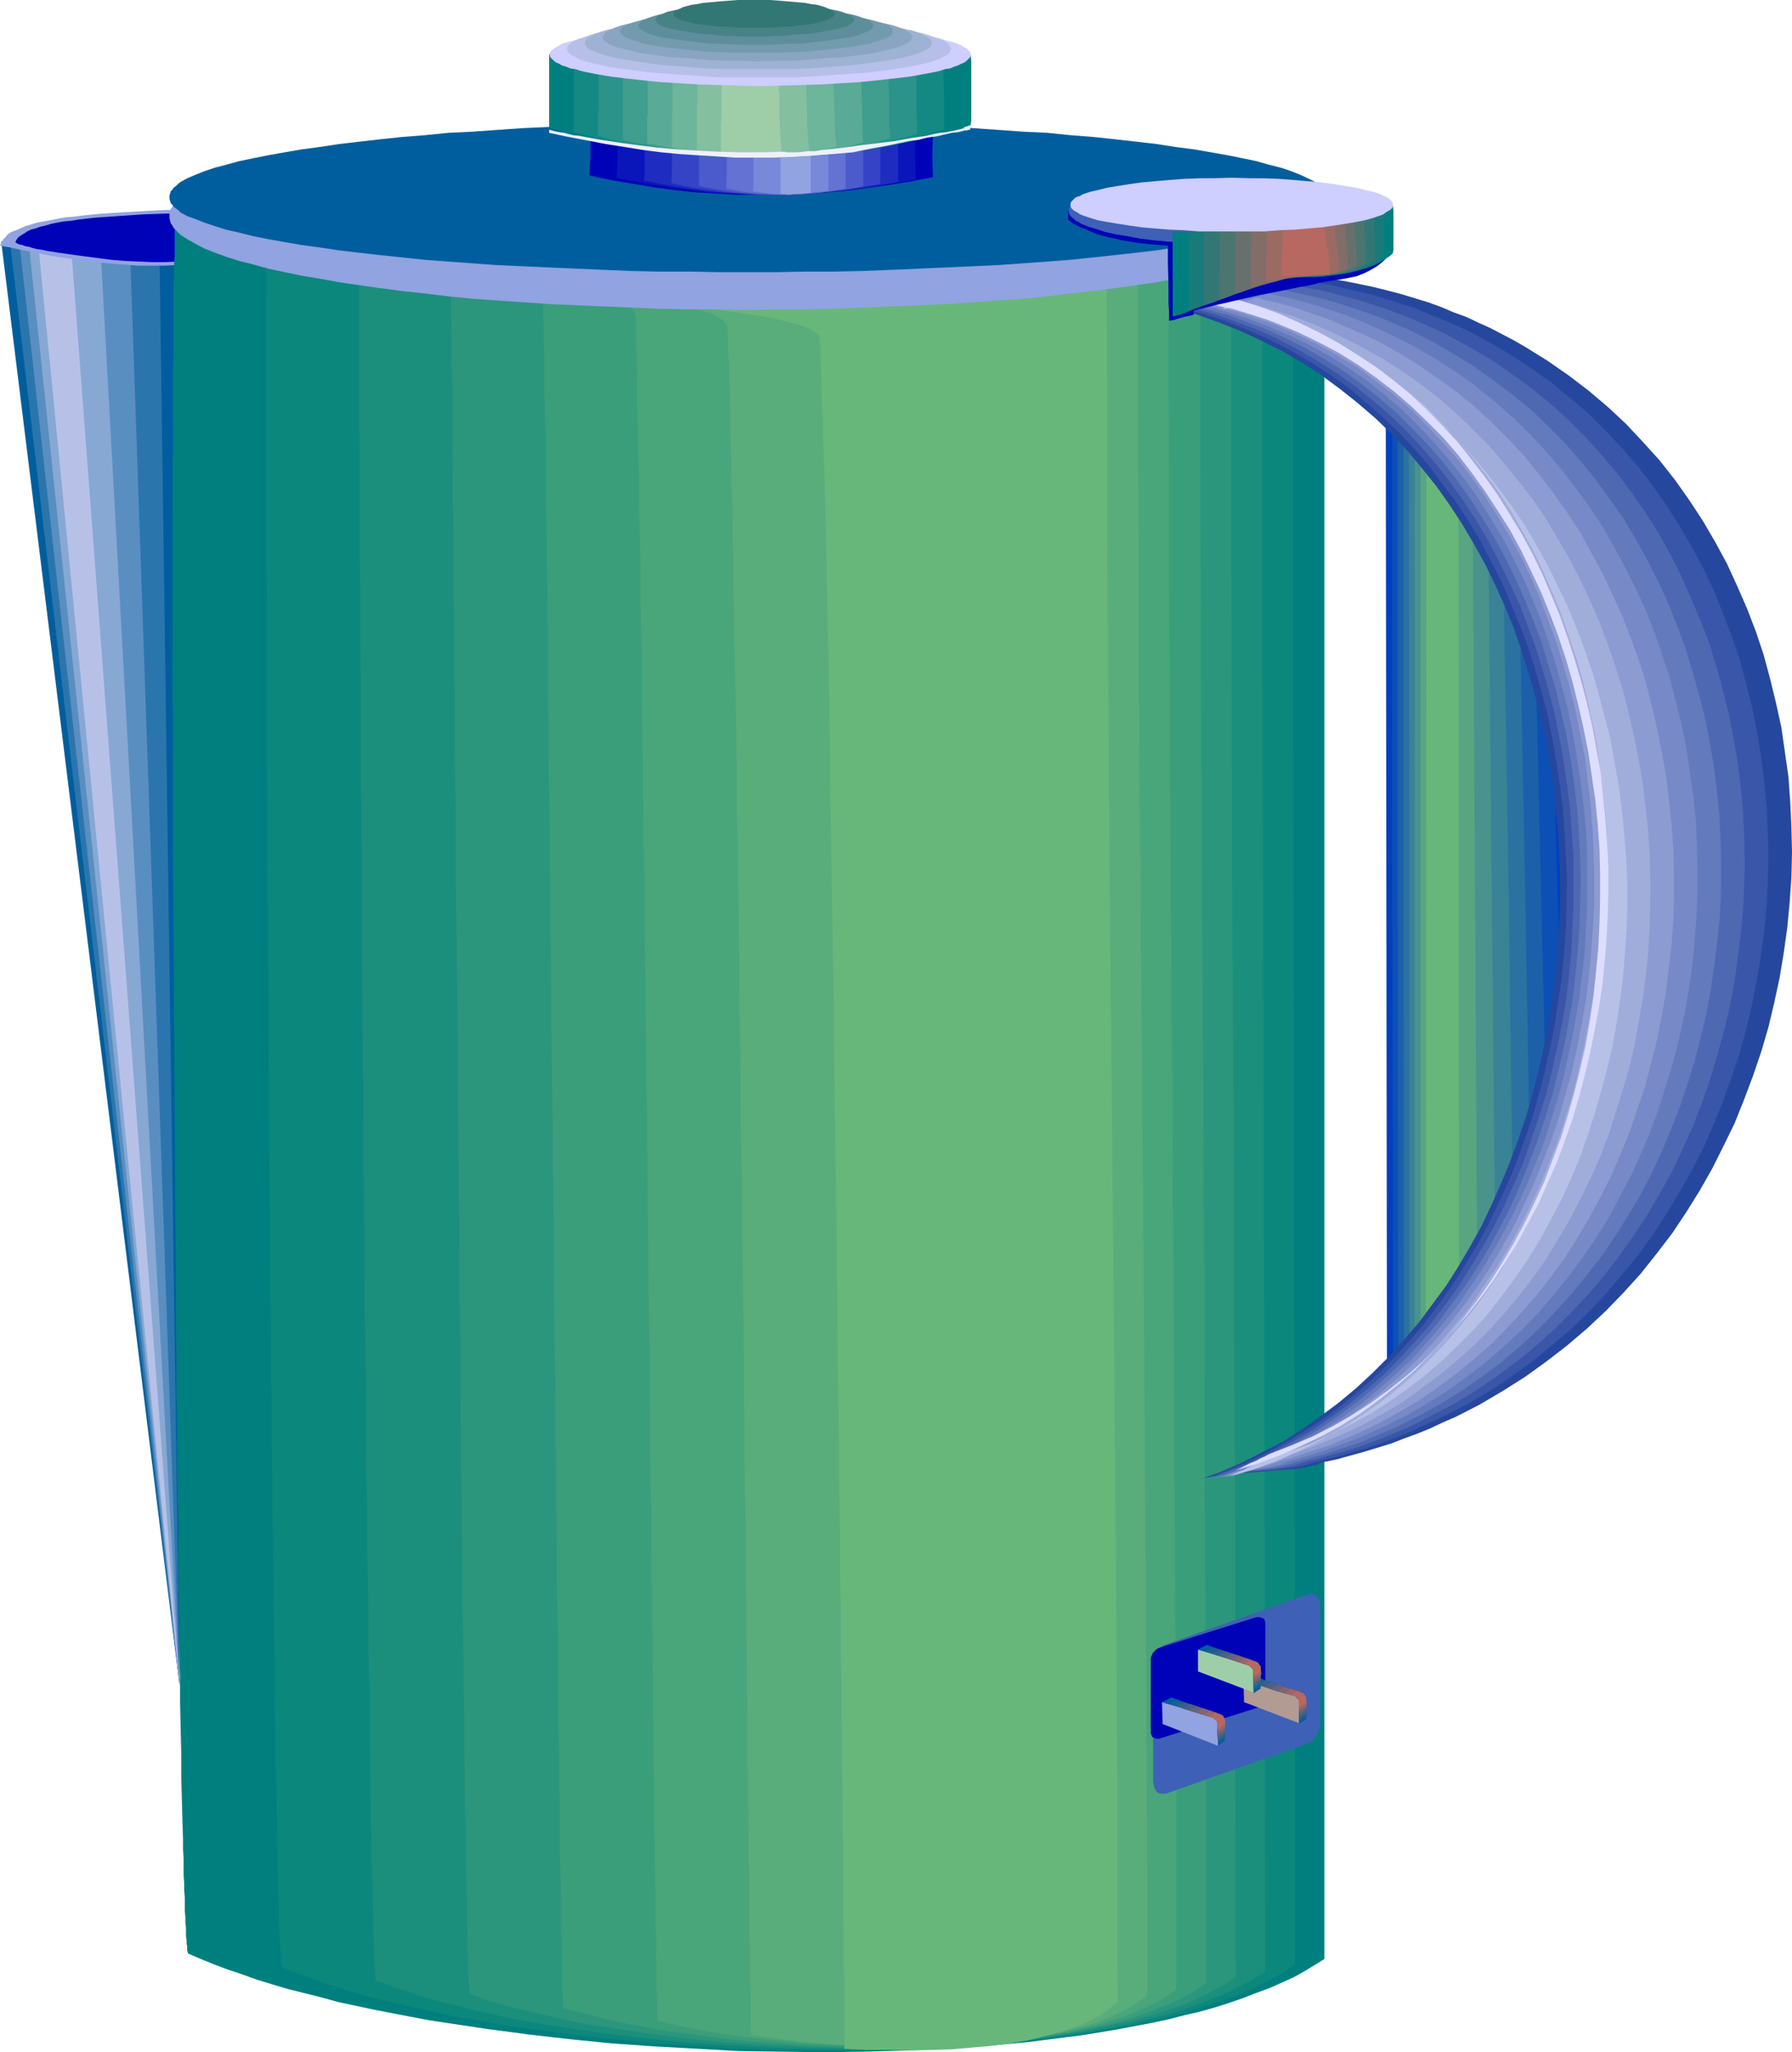 <?xml version="1.0" encoding="UTF-8" standalone="no"?>
<svg
   version="1.0"
   width="129.766mm"
   height="148.627mm"
   id="svg100"
   sodipodi:docname="Coffee Pot 27.wmf"
   xmlns:inkscape="http://www.inkscape.org/namespaces/inkscape"
   xmlns:sodipodi="http://sodipodi.sourceforge.net/DTD/sodipodi-0.dtd"
   xmlns="http://www.w3.org/2000/svg"
   xmlns:svg="http://www.w3.org/2000/svg">
  <sodipodi:namedview
     id="namedview100"
     pagecolor="#ffffff"
     bordercolor="#000000"
     borderopacity="0.25"
     inkscape:showpageshadow="2"
     inkscape:pageopacity="0.0"
     inkscape:pagecheckerboard="0"
     inkscape:deskcolor="#d1d1d1"
     inkscape:document-units="mm" />
  <defs
     id="defs1">
    <pattern
       id="WMFhbasepattern"
       patternUnits="userSpaceOnUse"
       width="6"
       height="6"
       x="0"
       y="0" />
  </defs>
  <path
     style="fill:#003fbf;fill-opacity:1;fill-rule:evenodd;stroke:none"
     d="m 379.275,115.709 0.323,258.568 54.782,-21.493 -7.11,-218.167 z"
     id="path1" />
  <path
     style="fill:#0c4fb5;fill-opacity:1;fill-rule:evenodd;stroke:none"
     d="m 381.052,115.871 v 128.961 l 0.162,128.961 48.157,-21.009 -3.07,-109.083 -3.07,-109.083 z"
     id="path2" />
  <path
     style="fill:#1c60aa;fill-opacity:1;fill-rule:evenodd;stroke:none"
     d="m 382.507,116.032 v 128.799 l 0.162,128.799 20.846,-10.504 20.846,-10.343 -2.586,-109.083 -2.586,-109.083 z"
     id="path3" />
  <path
     style="fill:#2b72a0;fill-opacity:1;fill-rule:evenodd;stroke:none"
     d="m 384.123,116.032 v 128.638 l 0.162,128.638 17.614,-10.343 17.453,-10.181 -1.939,-109.083 -2.101,-109.083 z"
     id="path4" />
  <path
     style="fill:#3a8296;fill-opacity:1;fill-rule:evenodd;stroke:none"
     d="m 385.577,116.194 0.162,128.314 V 372.823 l 14.221,-10.02 14.382,-10.02 -1.454,-109.083 -1.778,-109.083 z"
     id="path5" />
  <path
     style="fill:#49938c;fill-opacity:1;fill-rule:evenodd;stroke:none"
     d="m 387.193,116.356 v 256.144 l 11.15,-9.858 10.989,-9.858 -2.101,-218.167 -10.019,-9.05 z"
     id="path6" />
  <path
     style="fill:#59a582;fill-opacity:1;fill-rule:evenodd;stroke:none"
     d="m 388.809,116.517 v 255.821 l 15.514,-19.554 -1.293,-218.167 z"
     id="path7" />
  <path
     style="fill:#68b77a;fill-opacity:1;fill-rule:evenodd;stroke:none"
     d="m 390.425,116.517 -0.162,255.336 9.05,-19.069 -0.162,-218.167 z"
     id="path8" />
  <path
     style="fill:#005e9e;fill-opacity:1;fill-rule:evenodd;stroke:none"
     d="M 51.874,68.359 0.323,66.096 49.126,461.221 Z"
     id="path9" />
  <path
     style="fill:#2b75ad;fill-opacity:1;fill-rule:evenodd;stroke:none"
     d="M 43.632,67.874 23.27,67.066 2.747,66.258 26.018,263.901 49.126,461.221 46.379,264.548 Z"
     id="path10" />
  <path
     style="fill:#598ec1;fill-opacity:1;fill-rule:evenodd;stroke:none"
     d="M 35.552,67.551 5.333,66.581 27.31,264.063 49.126,461.221 42.339,264.386 Z"
     id="path11" />
  <path
     style="fill:#87a8d3;fill-opacity:1;fill-rule:evenodd;stroke:none"
     d="M 27.472,67.228 17.776,67.066 7.918,66.905 28.603,264.063 49.126,461.221 Z"
     id="path12" />
  <path
     style="fill:#b7c1e8;fill-opacity:1;fill-rule:evenodd;stroke:none"
     d="M 19.392,66.743 10.504,67.228 49.126,461.221 Z"
     id="path13" />
  <path
     style="fill:#91a3e0;fill-opacity:1;fill-rule:evenodd;stroke:none"
     d="m 51.227,72.237 -3.232,0.323 -3.232,0.162 H 41.37 37.976 L 31.189,72.237 24.402,71.591 17.776,70.621 14.382,70.137 11.312,69.49 8.242,68.844 5.494,68.359 2.747,67.713 0,67.228 l 0.323,-0.808 0.485,-0.808 0.646,-0.646 0.646,-0.808 0.97,-0.646 1.293,-0.485 1.131,-0.485 1.454,-0.646 1.616,-0.485 1.616,-0.485 1.778,-0.323 1.939,-0.323 2.101,-0.485 2.101,-0.323 2.101,-0.162 2.424,-0.323 4.848,-0.485 5.01,-0.323 5.494,-0.323 5.494,-0.323 11.474,-0.323 11.312,-0.323 -1.131,0.97 -1.131,0.97 -1.939,1.778 -1.616,1.939 -1.616,2.101 -1.616,1.939 -1.778,1.939 -1.939,1.939 -1.131,0.97 z"
     id="path14" />
  <path
     style="fill:#0002b7;fill-opacity:1;fill-rule:evenodd;stroke:none"
     d="m 51.55,71.429 -3.07,0.162 -3.232,0.162 H 41.693 L 37.976,71.591 34.259,71.429 30.381,71.106 26.664,70.621 22.947,70.137 19.392,69.652 15.998,69.167 12.928,68.682 11.474,68.359 10.181,68.197 8.888,67.874 7.918,67.551 6.949,67.389 6.141,67.066 5.333,66.905 4.848,66.743 4.363,66.42 4.202,66.258 l 0.323,-0.646 0.485,-0.646 0.646,-0.485 0.808,-0.485 0.97,-0.646 0.97,-0.485 1.293,-0.323 1.293,-0.485 1.454,-0.323 1.616,-0.485 1.616,-0.323 1.778,-0.323 1.939,-0.162 1.939,-0.323 4.202,-0.485 4.363,-0.323 4.686,-0.323 4.848,-0.323 4.848,-0.162 10.181,-0.323 10.019,-0.323 -1.939,1.616 -1.616,1.778 -1.454,1.616 -1.454,1.778 -1.454,1.778 -1.454,1.778 -1.778,1.616 z"
     id="path15" />
  <path
     style="fill:#007f7f;fill-opacity:1;fill-rule:evenodd;stroke:none"
     d="m 47.672,55.269 2.262,1.454 2.747,1.454 2.747,1.293 3.232,1.293 3.394,1.293 3.555,1.131 4.04,1.131 4.04,1.131 4.363,1.131 4.525,0.97 4.848,0.97 4.848,0.97 5.171,0.808 5.333,0.808 5.333,0.808 5.656,0.808 5.656,0.646 5.979,0.646 5.818,0.646 6.141,0.646 6.302,0.485 6.302,0.485 12.766,0.808 12.928,0.485 13.251,0.485 13.251,0.323 h 13.251 13.251 l 12.928,-0.323 12.766,-0.485 6.464,-0.323 12.282,-0.646 5.818,-0.485 5.979,-0.485 5.656,-0.485 5.656,-0.646 5.333,-0.646 5.333,-0.646 5.171,-0.646 4.848,-0.808 4.686,-0.646 4.525,-0.97 4.363,-0.808 4.202,-0.97 3.878,-0.97 3.555,-0.97 3.394,-1.131 3.232,-0.97 2.747,-1.293 2.586,-1.131 2.262,-1.293 1.939,-1.131 1.778,-1.454 1.293,-1.293 1.131,-1.454 v 480.937 l -2.586,1.616 -2.909,1.778 -2.909,1.616 -3.232,1.454 -3.232,1.454 -3.555,1.293 -3.717,1.454 -3.717,1.293 -4.04,1.293 -4.04,1.131 -4.202,0.97 -4.363,1.131 -4.525,0.97 -9.373,1.778 -4.848,0.808 -4.848,0.808 -5.171,0.646 -5.01,0.646 -5.171,0.646 -5.333,0.485 -5.333,0.485 -10.989,0.646 -11.15,0.646 -11.312,0.323 -11.474,0.162 -11.635,-0.162 -11.635,-0.162 -11.635,-0.646 -11.635,-0.646 -11.474,-0.808 -11.312,-1.131 -11.312,-1.293 -10.989,-1.454 -10.827,-1.616 -5.333,-0.808 -5.171,-0.97 -5.01,-0.97 -5.01,-0.97 -9.858,-2.101 -4.686,-1.293 -4.525,-1.131 -4.525,-1.131 -4.363,-1.293 -4.202,-1.293 -4.04,-1.454 -3.878,-1.293 -3.878,-1.454 -3.555,-1.454 -3.394,-1.454 -0.162,-0.162 v -0.323 l -0.162,-0.323 v -0.646 -0.646 l -0.162,-0.646 v -0.97 l -0.162,-0.97 v -2.424 l -0.162,-1.454 v -1.454 l -0.162,-1.616 v -1.778 -1.939 l -0.162,-1.939 v -1.939 l -0.162,-2.262 v -2.262 -2.262 l -0.162,-2.586 v -2.586 l -0.162,-5.333 -0.162,-5.818 -0.162,-5.979 v -6.464 l -0.162,-6.787 -0.162,-7.111 v -7.434 l -0.162,-7.595 v -7.919 l -0.162,-8.242 -0.162,-8.242 v -8.565 l -0.162,-8.888 -0.162,-8.888 v -9.211 l -0.162,-9.211 v -9.373 l -0.162,-9.535 v -9.696 l -0.162,-19.393 -0.485,-79.348 -0.162,-19.554 v -9.535 -9.535 -18.746 l -0.162,-9.05 v -58.016 l 0.162,-7.272 v -7.111 -6.626 -6.464 l 0.162,-5.979 V 90.822 85.489 83.065 78.217 l 0.162,-2.262 v -2.101 -1.939 l 0.162,-1.939 v -3.555 -1.454 -5.171 -0.97 -2.262 l -0.162,-0.485 z"
     id="path16" />
  <path
     style="fill:#0c877c;fill-opacity:1;fill-rule:evenodd;stroke:none"
     d="m 62.216,58.824 2.101,1.293 2.262,1.131 2.586,1.293 2.909,1.131 3.07,0.97 3.232,1.131 3.555,0.97 3.717,0.97 4.04,0.97 4.202,0.808 4.363,0.97 4.525,0.646 4.686,0.808 4.848,0.646 5.171,0.808 5.01,0.646 5.333,0.485 5.494,0.646 5.494,0.485 5.656,0.485 5.656,0.485 5.979,0.323 11.797,0.646 12.12,0.485 12.282,0.323 12.282,0.162 12.443,0.162 12.282,-0.162 11.958,-0.323 11.958,-0.485 5.818,-0.323 5.818,-0.162 5.656,-0.485 5.656,-0.323 5.494,-0.485 5.171,-0.485 5.333,-0.485 5.01,-0.646 5.01,-0.485 4.686,-0.646 4.525,-0.646 4.525,-0.646 4.202,-0.808 4.04,-0.808 3.878,-0.808 3.555,-0.808 3.394,-0.97 3.07,-0.808 3.07,-0.97 2.586,-0.97 2.424,-1.131 2.101,-0.97 1.778,-1.131 1.616,-1.131 1.293,-1.131 0.97,-1.293 v 59.955 60.117 l 0.485,239.499 v 60.117 59.956 l -2.424,1.616 -2.424,1.454 -2.586,1.454 -2.909,1.454 -2.909,1.293 -3.07,1.293 -3.232,1.131 -3.394,1.131 -3.555,1.131 -3.555,1.131 -3.717,0.97 -4.04,0.97 -3.878,0.97 -4.04,0.808 -4.202,0.646 -4.363,0.808 -4.363,0.808 -4.363,0.485 -4.525,0.646 -4.686,0.485 -9.373,0.97 -9.696,0.646 -9.858,0.646 -10.019,0.323 -10.181,0.162 h -10.342 l -10.181,-0.162 -10.504,-0.323 -10.181,-0.646 -10.342,-0.646 -10.181,-0.97 -10.019,-0.97 -9.858,-1.293 -9.534,-1.293 -9.534,-1.616 -9.05,-1.616 -4.363,-0.97 -4.363,-0.97 -4.202,-0.97 -4.202,-0.97 -4.04,-0.97 -3.878,-1.131 -3.878,-1.131 -3.555,-1.131 -3.717,-1.293 -3.394,-1.131 -3.394,-1.293 -3.07,-1.293 -0.162,-0.162 v -0.162 l -0.162,-0.485 v -0.485 -0.646 -0.808 l -0.162,-0.97 v -0.97 l -0.162,-1.131 v -1.293 -1.454 l -0.162,-1.454 v -1.616 l -0.162,-1.778 v -1.778 -1.939 -2.101 l -0.162,-2.262 v -2.262 l -0.162,-2.262 v -2.586 -2.586 l -0.162,-5.333 v -5.818 l -0.162,-6.141 -0.162,-6.464 v -6.949 l -0.162,-7.111 -0.162,-7.272 v -7.757 l -0.162,-7.919 -0.162,-8.242 v -8.242 l -0.162,-8.727 -0.162,-8.727 v -9.05 l -0.162,-9.211 v -9.373 l -0.162,-9.373 v -9.535 l -0.162,-9.696 -0.162,-19.554 -0.485,-79.51 -0.162,-19.554 v -9.696 -9.535 l -0.162,-9.373 v -9.373 -9.05 -8.888 -8.727 -8.565 l -0.162,-8.403 v -23.433 -7.434 -26.018 -5.656 -12.605 l 0.162,-2.101 v -4.202 l -0.162,-1.778 -0.323,-1.616 -0.485,-1.616 -0.646,-1.616 -0.97,-1.293 -0.808,-1.293 -0.97,-1.131 -0.97,-1.131 -1.131,-0.97 -0.97,-0.808 -0.97,-0.808 -0.646,-0.646 -0.808,-0.485 -0.485,-0.323 -0.323,-0.162 z"
     id="path17" />
  <path
     style="fill:#1c8e7c;fill-opacity:1;fill-rule:evenodd;stroke:none"
     d="m 76.598,62.38 1.939,0.97 1.939,1.131 2.262,0.97 2.586,0.97 2.747,0.97 2.909,0.97 3.232,0.808 3.394,0.808 3.717,0.808 3.717,0.646 4.04,0.808 4.04,0.646 4.363,0.646 4.525,0.485 4.525,0.646 4.686,0.485 4.848,0.485 5.01,0.485 5.171,0.485 5.171,0.323 5.333,0.323 5.333,0.323 10.989,0.485 11.15,0.323 11.312,0.323 h 11.312 11.474 l 11.474,-0.162 11.15,-0.162 10.989,-0.485 10.827,-0.646 5.333,-0.323 5.171,-0.323 5.01,-0.323 5.01,-0.485 4.848,-0.485 4.686,-0.323 4.525,-0.646 4.525,-0.485 4.202,-0.646 4.04,-0.485 4.04,-0.646 3.717,-0.646 3.555,-0.808 3.394,-0.646 3.07,-0.808 2.909,-0.808 2.747,-0.808 2.424,-0.808 2.262,-0.808 1.939,-0.97 1.778,-0.97 1.454,-0.97 1.131,-0.808 0.97,-1.131 v 60.117 59.794 l 0.323,119.265 0.323,119.426 v 59.794 l 0.162,60.117 -2.101,1.293 -2.101,1.293 -2.424,1.293 -2.424,1.293 -2.586,1.131 -2.747,1.131 -2.747,1.131 -2.909,0.97 -3.07,1.131 -3.07,0.97 -3.232,0.808 -3.394,0.808 -3.555,0.97 -3.394,0.646 -3.717,0.808 -3.717,0.646 -7.595,1.131 -7.918,1.131 -8.242,0.808 -8.403,0.808 -8.726,0.485 -8.726,0.485 -8.888,0.162 h -8.888 l -9.05,-0.162 -9.05,-0.162 -9.05,-0.485 -9.05,-0.485 -8.888,-0.646 -8.726,-0.97 -8.726,-0.97 -8.565,-1.131 -8.242,-1.293 -8.08,-1.293 -7.757,-1.616 -7.434,-1.616 -3.717,-0.97 -3.394,-0.808 -6.787,-1.939 -3.232,-1.131 -3.232,-0.97 -2.909,-1.131 -2.909,-0.97 -0.162,-0.162 v -0.323 -0.323 -0.485 l -0.162,-0.646 v -0.808 -0.97 l -0.162,-0.97 v -1.131 -1.293 l -0.162,-1.454 v -1.454 -1.616 l -0.162,-1.778 v -1.939 -1.939 -2.101 l -0.162,-2.101 v -2.262 l -0.162,-4.848 v -2.586 l -0.162,-5.495 -0.162,-5.818 v -6.141 l -0.162,-6.464 v -6.787 l -0.162,-7.272 v -7.434 l -0.162,-7.757 -0.162,-7.919 v -8.242 l -0.162,-8.403 -0.162,-8.565 v -8.888 l -0.162,-9.05 -0.162,-9.211 v -9.373 -9.373 l -0.162,-9.696 -0.162,-9.696 -0.162,-19.716 -0.646,-79.833 V 240.307 l -0.162,-9.696 v -9.535 l -0.162,-9.373 v -9.211 -9.211 -8.888 l -0.162,-8.888 v -8.403 -8.403 l -0.162,-8.08 v -7.757 -7.595 -7.272 -6.949 l -0.162,-6.787 V 101.973 96.317 77.732 l -0.162,-0.808 -0.162,-0.97 -0.162,-0.808 -0.485,-0.808 -0.485,-0.808 -0.485,-0.808 -1.454,-1.454 -1.616,-1.293 -1.939,-1.293 -1.778,-1.131 -2.101,-1.131 -1.939,-0.808 -1.939,-0.808 -1.939,-0.808 -1.616,-0.485 -0.646,-0.323 -0.646,-0.162 -0.646,-0.162 -0.485,-0.162 -0.323,-0.162 h -0.323 l -0.162,-0.162 z"
     id="path18" />
  <path
     style="fill:#2b967c;fill-opacity:1;fill-rule:evenodd;stroke:none"
     d="m 91.142,65.935 1.616,0.808 1.616,0.97 2.101,0.808 2.262,0.808 2.424,0.808 2.586,0.646 2.909,0.808 3.07,0.646 3.232,0.646 3.394,0.646 3.555,0.485 3.717,0.485 3.878,0.485 4.04,0.646 4.202,0.323 4.363,0.485 4.363,0.323 4.525,0.485 4.686,0.162 4.848,0.323 9.696,0.485 10.019,0.485 10.181,0.162 10.342,0.162 h 10.504 10.504 l 10.504,-0.323 10.342,-0.323 10.181,-0.323 9.858,-0.646 4.848,-0.162 4.848,-0.323 4.686,-0.323 4.525,-0.323 4.525,-0.485 4.363,-0.485 4.202,-0.323 4.04,-0.485 3.878,-0.485 3.878,-0.485 3.555,-0.646 3.394,-0.485 3.394,-0.646 3.07,-0.485 2.909,-0.646 2.747,-0.646 2.424,-0.808 2.262,-0.646 2.101,-0.646 1.778,-0.808 1.616,-0.646 1.293,-0.808 1.131,-0.808 0.808,-0.808 v 59.955 l 0.162,59.632 0.162,59.632 0.323,59.309 0.162,59.471 0.323,59.471 v 59.632 l 0.162,60.117 -1.778,1.131 -1.778,1.131 -2.101,1.131 -2.101,1.131 -2.101,0.97 -2.262,1.131 -2.424,0.97 -2.586,0.808 -2.586,0.97 -2.586,0.808 -2.909,0.808 -2.747,0.808 -5.979,1.293 -6.302,1.293 -6.464,1.131 -6.787,0.97 -6.949,0.97 -7.11,0.646 -7.434,0.485 -7.434,0.323 -7.595,0.323 -7.595,0.162 h -7.757 l -7.757,-0.162 -7.757,-0.323 -7.757,-0.323 -7.595,-0.485 -7.595,-0.646 -7.434,-0.808 -7.434,-0.97 -7.11,-0.97 -7.11,-1.131 -6.787,-1.131 -6.464,-1.454 -6.464,-1.454 -5.979,-1.454 -5.656,-1.616 -2.747,-0.97 -2.586,-0.97 h -0.162 v -0.323 -0.323 -0.485 -0.646 l -0.162,-0.808 v -0.808 -1.131 l -0.162,-1.131 v -1.293 -1.293 -1.616 l -0.162,-1.616 v -1.778 -1.778 l -0.162,-2.101 v -1.939 -2.262 -2.262 -2.424 l -0.162,-2.424 v -2.586 l -0.162,-5.495 v -5.818 l -0.162,-6.141 -0.162,-6.626 v -6.787 l -0.162,-7.272 v -7.434 l -0.162,-7.757 v -7.919 l -0.162,-8.242 -0.162,-8.403 v -8.727 l -0.162,-8.888 v -9.05 l -0.162,-9.373 v -9.373 l -0.162,-9.535 v -9.535 l -0.162,-9.858 -0.162,-19.716 -0.646,-79.995 -0.323,-19.716 v -9.696 -9.535 l -0.162,-9.535 -0.162,-9.211 v -9.211 -8.888 l -0.162,-8.727 v -8.565 l -0.162,-8.403 v -8.08 -7.757 l -0.162,-7.595 v -7.272 l -0.162,-6.949 v -6.626 -6.303 -5.979 l -0.162,-5.656 v -2.586 -5.01 l -0.162,-2.424 v -4.363 -2.101 -1.939 l -0.162,-0.808 -0.162,-0.808 -0.485,-0.808 -0.646,-0.808 -0.646,-0.808 -0.808,-0.646 -0.97,-0.646 -1.131,-0.808 -2.586,-1.293 -2.586,-1.131 -2.909,-1.131 -3.07,-0.97 -3.07,-0.808 -2.747,-0.808 -2.747,-0.646 -2.424,-0.646 -1.131,-0.323 -0.97,-0.162 -0.97,-0.162 -0.646,-0.162 -0.646,-0.162 h -0.323 l -0.323,-0.162 z"
     id="path19" />
  <path
     style="fill:#3a9e7a;fill-opacity:1;fill-rule:evenodd;stroke:none"
     d="m 105.525,69.49 1.293,0.646 1.454,0.808 1.778,0.646 1.778,0.646 2.262,0.646 2.262,0.646 2.586,0.485 2.586,0.485 2.909,0.485 3.07,0.485 3.232,0.485 3.232,0.323 3.555,0.485 3.717,0.323 3.717,0.323 3.878,0.323 4.04,0.162 4.04,0.323 4.202,0.162 4.363,0.323 8.726,0.323 9.211,0.162 9.211,0.162 h 9.534 9.534 l 9.696,-0.162 9.373,-0.323 9.534,-0.323 9.373,-0.323 9.05,-0.485 8.726,-0.485 4.363,-0.323 4.202,-0.323 4.04,-0.323 4.04,-0.323 3.717,-0.485 3.878,-0.323 3.555,-0.485 3.555,-0.323 3.232,-0.485 3.232,-0.323 2.909,-0.485 2.909,-0.485 2.586,-0.646 2.586,-0.323 2.262,-0.646 2.101,-0.485 1.778,-0.485 1.778,-0.646 1.293,-0.485 1.293,-0.646 0.97,-0.646 0.808,-0.485 v 29.897 29.897 l 0.162,59.632 0.323,59.309 0.646,118.295 0.162,59.309 0.323,59.471 v 29.897 30.059 l -1.454,0.97 -1.616,1.131 -1.616,0.808 -1.616,0.97 -3.717,1.778 -4.04,1.616 -4.363,1.616 -4.686,1.454 -4.848,1.131 -5.171,1.131 -5.333,1.131 -5.656,0.808 -5.656,0.808 -5.979,0.646 -5.979,0.485 -6.302,0.485 -6.141,0.323 -6.464,0.162 h -6.464 -6.464 l -6.302,-0.162 -6.464,-0.162 -6.464,-0.323 -6.464,-0.485 -6.302,-0.485 -6.302,-0.646 -6.141,-0.808 -5.818,-0.808 -5.979,-0.808 -5.656,-1.131 -5.494,-0.97 -5.171,-1.293 -5.01,-1.293 -4.848,-1.293 v -0.162 -0.162 -0.485 l -0.162,-0.485 v -0.646 -0.646 -0.97 l -0.162,-0.97 v -1.131 -1.293 -1.454 -1.616 -1.454 l -0.162,-1.778 v -1.939 -1.939 -2.101 l -0.162,-2.101 v -2.424 -2.424 -2.424 -2.586 l -0.162,-5.495 -0.162,-5.818 v -6.303 -6.464 l -0.162,-6.949 v -7.111 l -0.162,-7.595 -0.162,-7.757 v -7.919 -8.403 l -0.162,-8.565 -0.162,-8.727 v -8.888 l -0.162,-9.05 v -9.373 l -0.162,-9.373 v -9.535 l -0.162,-9.696 -0.162,-9.858 -0.162,-19.716 -0.162,-20.201 -0.162,-20.039 -0.323,-20.201 -0.162,-19.877 -0.162,-19.877 -0.162,-9.535 v -9.696 l -0.162,-9.373 -0.162,-9.373 v -9.211 l -0.162,-8.888 v -8.727 -8.565 l -0.162,-8.403 -0.162,-7.919 v -7.919 l -0.162,-7.595 -0.162,-7.272 v -6.949 -6.464 l -0.162,-6.464 -0.162,-5.818 v -5.495 -2.747 -2.424 l -0.162,-2.424 V 91.953 89.691 l -0.162,-2.101 V 85.651 83.711 l -0.162,-0.808 -0.323,-0.808 -0.646,-0.808 -0.808,-0.808 -0.97,-0.646 -1.131,-0.808 -1.293,-0.646 -1.454,-0.646 -1.616,-0.646 -1.616,-0.646 -3.717,-1.131 -3.878,-0.97 -4.04,-0.97 -4.04,-0.97 -3.717,-0.646 -3.717,-0.646 -1.616,-0.323 -1.616,-0.323 -1.454,-0.162 -1.293,-0.162 -1.131,-0.162 -0.97,-0.162 -0.808,-0.162 -0.646,-0.162 h -0.323 z"
     id="path20" />
  <path
     style="fill:#49a57a;fill-opacity:1;fill-rule:evenodd;stroke:none"
     d="m 120.069,73.046 0.97,0.646 1.131,0.485 1.454,0.485 1.616,0.485 1.778,0.485 2.101,0.323 2.101,0.485 2.262,0.323 2.586,0.485 2.586,0.162 2.909,0.323 2.909,0.323 3.07,0.323 3.232,0.162 3.394,0.162 3.394,0.323 h 3.555 l 3.717,0.323 7.595,0.162 7.918,0.162 h 8.242 8.242 8.565 l 17.291,-0.323 8.726,-0.323 8.565,-0.323 8.403,-0.323 8.242,-0.485 7.918,-0.485 7.757,-0.485 3.717,-0.323 3.555,-0.323 3.555,-0.323 3.394,-0.162 3.232,-0.323 3.07,-0.323 3.07,-0.485 2.909,-0.323 2.747,-0.162 2.586,-0.485 2.424,-0.323 2.262,-0.323 1.939,-0.485 1.939,-0.323 1.778,-0.323 1.454,-0.485 1.293,-0.323 1.131,-0.323 0.808,-0.485 0.646,-0.485 v 30.059 l 0.162,29.897 v 29.735 l 0.162,29.574 0.323,59.147 0.485,58.986 0.323,58.986 0.323,59.147 0.162,29.574 0.162,29.735 v 29.897 30.059 l -2.262,1.616 -2.747,1.616 -2.909,1.454 -3.232,1.454 -3.232,1.293 -3.717,1.131 -3.878,1.131 -4.04,0.97 -4.202,0.97 -4.363,0.808 -4.525,0.646 -4.686,0.646 -4.686,0.485 -4.848,0.485 -5.01,0.323 -5.01,0.323 -10.342,0.162 h -10.342 l -10.342,-0.485 -5.171,-0.162 -5.01,-0.485 -5.01,-0.485 -5.01,-0.485 -4.848,-0.646 -4.848,-0.646 -4.525,-0.808 -4.525,-0.808 -4.363,-0.97 -4.202,-0.97 v 0 l -0.162,-0.323 v -0.808 -0.646 -0.646 -0.97 -2.101 l -0.162,-1.293 v -1.454 -1.616 -1.454 -1.939 -1.778 l -0.162,-1.939 v -2.101 -2.262 -2.262 l -0.162,-2.424 v -2.424 -2.586 -2.747 -2.747 l -0.162,-5.979 v -6.303 l -0.162,-6.464 v -6.949 l -0.162,-7.272 v -7.434 l -0.162,-7.919 v -7.919 l -0.162,-8.403 -0.162,-8.565 v -8.727 l -0.162,-9.05 v -9.05 l -0.162,-9.373 -0.162,-9.373 v -9.696 l -0.162,-9.696 v -9.858 l -0.323,-19.877 -0.162,-20.039 -0.162,-20.362 -0.323,-20.201 -0.162,-20.039 -0.323,-19.716 v -9.696 l -0.162,-9.696 -0.162,-9.373 v -9.373 l -0.162,-9.211 -0.162,-8.888 v -8.727 l -0.162,-8.565 -0.162,-8.403 v -8.08 l -0.162,-7.757 -0.162,-7.595 -0.162,-7.272 v -6.949 l -0.162,-6.626 -0.162,-6.141 -0.162,-5.979 v -2.747 -2.747 -2.586 l -0.162,-2.424 V 97.125 L 174.043,94.701 V 92.438 90.337 88.398 l -0.162,-1.778 -0.162,-0.808 -0.485,-0.808 -0.646,-0.808 -0.97,-0.646 -1.293,-0.646 -1.454,-0.646 -1.616,-0.646 -1.778,-0.646 -2.101,-0.646 -2.101,-0.646 -2.101,-0.485 -2.424,-0.485 -4.848,-1.131 -5.01,-0.808 -5.01,-0.808 -4.848,-0.808 -2.424,-0.323 -2.101,-0.162 -2.101,-0.323 -1.939,-0.162 -1.939,-0.323 -1.616,-0.162 -1.454,-0.162 -1.131,-0.162 -0.97,-0.162 h -0.808 l -0.323,-0.162 z"
     id="path21" />
  <path
     style="fill:#59ad7a;fill-opacity:1;fill-rule:evenodd;stroke:none"
     d="m 134.613,76.601 0.646,0.485 0.97,0.323 1.131,0.323 1.293,0.323 1.454,0.323 1.616,0.323 1.778,0.162 2.101,0.162 2.101,0.323 2.262,0.162 2.424,0.162 2.586,0.162 2.586,0.162 h 2.909 l 2.909,0.162 h 3.07 l 3.07,0.162 h 3.232 6.626 7.11 7.272 l 7.434,-0.162 7.595,-0.162 15.352,-0.485 15.514,-0.646 7.434,-0.323 7.434,-0.485 7.272,-0.323 6.787,-0.323 6.626,-0.485 3.07,-0.323 3.07,-0.162 3.07,-0.162 2.747,-0.323 2.747,-0.162 2.586,-0.323 2.424,-0.162 2.424,-0.323 2.101,-0.162 2.101,-0.162 1.778,-0.323 1.616,-0.162 1.616,-0.323 1.293,-0.162 1.293,-0.162 0.97,-0.323 0.646,-0.162 0.646,-0.162 v 30.059 l 0.162,29.735 0.162,29.735 v 29.574 l 0.485,58.824 0.485,58.824 0.485,58.663 0.323,58.824 0.162,29.574 0.162,29.735 0.162,29.735 v 30.059 l -1.778,1.293 -1.939,1.293 -2.262,1.293 -2.262,1.131 -2.424,1.131 -2.586,0.97 -2.909,0.97 -2.909,0.808 -3.07,0.808 -3.232,0.646 -3.232,0.646 -3.394,0.646 -3.555,0.485 -3.555,0.485 -3.717,0.485 -3.717,0.323 -7.595,0.323 -7.918,0.323 h -7.918 l -7.918,-0.162 -7.918,-0.485 -7.757,-0.646 -7.595,-0.97 -3.717,-0.485 -3.555,-0.485 v -0.646 l -0.162,-0.485 v -2.424 -0.97 -3.879 -1.454 -3.394 l -0.162,-1.939 v -4.04 -2.101 -2.424 l -0.162,-2.424 v -2.424 -2.586 -5.656 -5.818 l -0.162,-6.303 v -6.626 l -0.162,-6.949 v -7.272 l -0.162,-7.595 v -7.757 l -0.162,-8.08 v -8.403 l -0.162,-8.565 v -8.888 l -0.162,-8.888 v -9.211 l -0.162,-9.373 -0.162,-9.535 v -9.535 l -0.162,-9.858 v -9.858 l -0.323,-19.877 -0.162,-20.201 -0.323,-20.362 -0.162,-20.362 -0.323,-20.039 -0.162,-19.716 -0.162,-9.858 -0.162,-9.535 -0.162,-9.535 v -9.373 l -0.162,-9.211 -0.162,-8.888 -0.162,-8.727 -0.162,-8.565 -0.162,-8.403 -0.162,-8.08 v -7.757 l -0.162,-7.595 -0.162,-7.111 -0.162,-6.949 -0.162,-6.626 -0.162,-6.141 v -5.979 l -0.162,-2.747 v -2.586 l -0.162,-2.747 v -2.424 -2.424 l -0.162,-2.262 -0.162,-2.101 v -2.101 -1.939 l -0.162,-1.939 -0.162,-0.646 -0.646,-0.808 -0.808,-0.646 -1.293,-0.808 -1.454,-0.646 -1.616,-0.646 -1.939,-0.485 -2.262,-0.646 -2.262,-0.646 -2.586,-0.485 -2.747,-0.646 -2.747,-0.485 -5.818,-0.97 -11.958,-1.616 -5.818,-0.646 -2.909,-0.323 -2.586,-0.323 -2.586,-0.162 -2.262,-0.323 -2.262,-0.162 -1.939,-0.162 -1.616,-0.162 -1.454,-0.162 h -1.293 l -0.808,-0.162 -0.485,-0.162 z"
     id="path22" />
  <path
     style="fill:#68b77a;fill-opacity:1;fill-rule:evenodd;stroke:none"
     d="m 148.995,80.156 0.323,0.162 0.646,0.162 0.808,0.162 1.131,0.162 1.131,0.162 1.293,0.162 h 1.454 l 1.616,0.162 1.778,0.162 h 1.939 1.939 2.262 2.262 2.424 5.01 l 5.494,-0.162 5.818,-0.162 6.141,-0.162 6.302,-0.162 6.626,-0.323 6.626,-0.162 13.574,-0.646 13.574,-0.646 6.626,-0.323 6.626,-0.323 6.302,-0.323 6.141,-0.323 5.818,-0.323 5.656,-0.323 2.586,-0.162 2.424,-0.162 2.424,-0.162 2.424,-0.162 h 2.101 l 2.101,-0.162 1.939,-0.162 h 1.778 l 1.616,-0.162 h 1.616 l 1.293,-0.162 h 1.131 1.131 l 0.808,-0.162 h 1.131 l 0.162,30.059 v 29.735 l 0.162,29.574 0.162,29.574 0.485,58.663 1.131,117.002 0.485,58.824 0.162,29.412 0.162,29.735 v 29.735 l 0.162,30.059 -1.293,0.97 -1.131,0.97 -1.454,0.97 -1.454,0.97 -1.454,0.808 -1.778,0.808 -1.616,0.808 -1.939,0.646 -1.939,0.646 -1.939,0.646 -4.202,1.131 -4.525,1.131 -4.848,0.808 -5.01,0.646 -5.333,0.485 -5.494,0.485 -5.494,0.162 -5.818,0.162 -5.979,-0.162 h -5.979 l -6.141,-0.323 v -3.394 -1.131 -6.949 -1.778 -5.979 l -0.162,-2.101 v -4.848 -2.586 -5.171 l -0.162,-2.909 v -5.979 -6.303 -6.626 l -0.162,-6.949 v -7.272 l -0.162,-7.595 v -7.919 l -0.162,-8.08 v -8.403 l -0.162,-8.565 v -8.888 l -0.162,-9.05 v -9.211 l -0.162,-9.373 -0.162,-9.535 v -9.696 l -0.162,-9.858 -0.162,-9.858 -0.162,-20.039 -0.485,-40.724 -0.323,-20.201 -0.162,-20.201 -0.323,-19.877 -0.162,-9.696 -0.162,-9.696 -0.162,-9.535 -0.162,-9.373 v -9.211 l -0.162,-8.888 -0.162,-8.888 -0.162,-8.565 -0.162,-8.242 -0.162,-8.08 -0.162,-7.757 -0.162,-7.595 -0.162,-7.111 -0.162,-6.949 -0.162,-6.464 -0.323,-6.303 v -5.818 l -0.162,-2.747 -0.162,-2.747 v -2.586 l -0.162,-2.424 v -2.424 l -0.162,-2.101 v -2.262 l -0.162,-1.939 v -1.939 l -0.162,-1.939 v -0.323 l -0.162,-0.323 -0.323,-0.323 -0.323,-0.323 -1.131,-0.808 -1.293,-0.646 -1.778,-0.646 -2.101,-0.485 -2.262,-0.646 -2.586,-0.646 -2.747,-0.485 -2.909,-0.485 -3.07,-0.485 -3.394,-0.485 -6.787,-0.97 -6.949,-0.808 -6.949,-0.808 -6.949,-0.646 -3.07,-0.323 -3.232,-0.162 -2.909,-0.323 -2.747,-0.162 -2.424,-0.323 -2.424,-0.162 -1.939,-0.162 h -1.778 l -1.293,-0.162 -0.97,-0.162 h -0.485 -0.162 z"
     id="path23" />
  <path
     style="fill:#91a3e0;fill-opacity:1;fill-rule:evenodd;stroke:none"
     d="m 204.585,33.452 8.08,0.162 h 8.08 l 7.918,0.162 7.757,0.162 7.757,0.323 7.434,0.323 7.434,0.485 7.11,0.485 6.949,0.485 6.949,0.646 6.626,0.485 6.302,0.808 6.302,0.646 5.979,0.808 5.818,0.808 5.494,0.808 5.171,0.97 5.01,0.808 4.686,0.97 4.525,0.97 4.04,1.131 3.878,1.131 3.394,0.97 3.232,1.293 2.909,1.131 2.424,1.131 2.101,1.131 1.939,1.293 0.646,0.646 0.646,0.646 0.485,0.646 0.485,0.646 0.485,0.646 0.162,0.646 0.162,0.646 v 0.646 0.646 l -0.162,0.646 -0.162,0.646 -0.485,0.646 -0.485,0.646 -0.485,0.646 -0.646,0.646 -0.646,0.646 -1.939,1.131 -2.101,1.293 -2.424,1.293 -2.909,1.131 -3.232,1.131 -3.394,1.131 -3.878,0.97 -4.04,1.131 -4.525,0.97 -4.686,0.97 -5.01,0.808 -5.171,0.97 -5.494,0.808 -5.818,0.808 -5.979,0.808 -6.302,0.646 -6.302,0.808 -6.626,0.646 -6.949,0.485 -6.949,0.485 -7.11,0.485 -7.434,0.323 -7.434,0.323 -7.757,0.323 -7.757,0.323 -7.918,0.162 h -8.08 l -8.08,0.162 -8.08,-0.162 h -8.08 l -7.918,-0.162 -7.757,-0.323 -7.595,-0.323 -7.595,-0.323 -7.272,-0.323 -7.11,-0.485 -7.11,-0.485 -6.787,-0.485 -6.626,-0.646 -6.464,-0.808 -6.141,-0.646 -6.141,-0.808 -5.656,-0.808 -5.494,-0.808 -5.333,-0.97 -4.848,-0.808 -4.686,-0.97 -4.525,-0.97 -4.04,-1.131 -3.878,-0.97 -3.555,-1.131 -3.07,-1.131 -2.909,-1.131 -2.424,-1.293 -2.262,-1.293 -1.778,-1.131 -0.646,-0.646 -0.646,-0.646 -0.646,-0.646 -0.323,-0.646 -0.485,-0.646 -0.162,-0.646 -0.162,-0.646 v -0.646 -0.646 l 0.162,-0.646 0.162,-0.646 0.485,-0.646 0.323,-0.646 0.646,-0.646 0.646,-0.646 0.646,-0.646 1.778,-1.293 2.262,-1.131 2.424,-1.131 2.909,-1.131 3.07,-1.293 3.555,-0.97 3.878,-1.131 4.04,-1.131 4.525,-0.97 4.686,-0.97 4.848,-0.808 5.333,-0.97 5.494,-0.808 5.656,-0.808 6.141,-0.808 6.141,-0.646 6.464,-0.808 6.626,-0.485 6.787,-0.646 7.11,-0.485 7.11,-0.485 7.272,-0.485 7.595,-0.323 7.595,-0.323 7.757,-0.162 7.918,-0.162 h 8.08 z"
     id="path24" />
  <path
     style="fill:#005e9e;fill-opacity:1;fill-rule:evenodd;stroke:none"
     d="m 204.585,33.452 h 8.08 l 8.08,0.162 7.918,0.162 7.757,0.162 7.757,0.162 7.434,0.323 7.434,0.323 7.11,0.323 6.949,0.485 6.949,0.485 6.626,0.323 6.302,0.646 6.302,0.485 5.979,0.646 5.818,0.646 5.494,0.646 5.171,0.808 5.01,0.646 4.686,0.808 4.525,0.808 4.04,0.808 3.878,0.808 3.394,0.97 3.232,0.808 2.909,0.97 2.424,0.97 2.101,0.97 1.939,0.97 0.646,0.485 0.646,0.646 0.485,0.485 0.485,0.485 0.485,0.485 0.162,0.646 0.162,0.485 v 0.485 0.485 l -0.162,0.485 -0.162,0.646 -0.485,0.485 -0.485,0.485 -0.485,0.485 -0.646,0.485 -0.646,0.646 -1.939,0.97 -2.101,0.808 -2.424,0.97 -2.909,0.97 -3.232,0.97 -3.394,0.808 -3.878,0.97 -4.04,0.808 -4.525,0.808 -4.686,0.808 -5.01,0.646 -5.171,0.808 -5.494,0.646 -5.818,0.646 -5.979,0.646 -6.302,0.646 -6.302,0.485 -6.626,0.485 -6.949,0.485 -6.949,0.323 -7.11,0.323 -7.434,0.323 -7.434,0.323 -7.757,0.323 -7.757,0.162 h -7.918 l -8.08,0.162 h -8.08 -8.08 l -8.08,-0.162 H 180.507 l -7.757,-0.162 -7.595,-0.323 -7.595,-0.323 -7.272,-0.323 -7.11,-0.323 -7.11,-0.323 -6.787,-0.485 -6.626,-0.485 -6.464,-0.485 -6.141,-0.646 -6.141,-0.646 -5.656,-0.646 -5.494,-0.646 -5.333,-0.808 -4.848,-0.646 -4.686,-0.808 -4.525,-0.808 -4.04,-0.808 -3.878,-0.97 -3.555,-0.808 -3.07,-0.97 -2.909,-0.97 -2.424,-0.97 -2.262,-0.808 -1.778,-0.97 -0.646,-0.646 -0.646,-0.485 -0.646,-0.485 -0.323,-0.485 -0.485,-0.485 -0.162,-0.646 -0.162,-0.485 v -0.485 -0.485 l 0.162,-0.485 0.162,-0.646 0.485,-0.485 0.323,-0.485 0.646,-0.485 0.646,-0.646 0.646,-0.485 1.778,-0.97 2.262,-0.97 2.424,-0.97 2.909,-0.97 3.07,-0.808 3.555,-0.97 3.878,-0.808 4.04,-0.808 4.525,-0.808 4.686,-0.808 4.848,-0.646 5.333,-0.808 5.494,-0.646 5.656,-0.646 6.141,-0.646 6.141,-0.485 6.464,-0.646 6.626,-0.323 6.787,-0.485 7.11,-0.485 7.11,-0.323 7.272,-0.323 7.595,-0.323 7.595,-0.162 7.757,-0.162 7.918,-0.162 8.08,-0.162 z"
     id="path25" />
  <path
     style="fill:#26479e;fill-opacity:1;fill-rule:evenodd;stroke:none"
     d="m 320.614,84.196 3.394,0.97 3.232,0.808 6.302,2.262 6.141,2.424 5.818,2.747 5.818,2.909 5.494,3.232 5.171,3.394 5.01,3.717 4.848,3.879 4.686,4.04 4.525,4.363 4.202,4.525 4.04,4.848 3.878,4.848 3.555,5.01 3.394,5.171 3.232,5.495 3.07,5.495 2.747,5.656 2.586,5.656 2.424,5.979 2.101,5.979 1.939,6.141 1.778,6.141 1.616,6.303 1.454,6.303 1.131,6.464 0.97,6.303 0.646,6.626 0.646,6.464 0.323,6.626 0.162,6.464 v 6.626 l -0.323,6.464 -0.323,6.626 -0.808,6.464 -0.808,6.626 -0.97,6.464 -1.293,6.303 -1.454,6.464 -1.616,6.303 -1.778,6.141 -2.101,6.141 -2.262,6.141 -2.424,5.818 -2.586,5.818 -2.747,5.818 -3.07,5.495 -3.232,5.495 -3.394,5.333 -3.717,5.01 -3.717,5.01 -4.04,4.687 -4.202,4.687 -4.363,4.363 -4.525,4.202 -4.848,4.04 -5.01,3.717 -5.01,3.555 -5.333,3.394 -5.656,2.909 -5.656,2.909 -5.979,2.586 -6.141,2.101 1.293,-0.485 1.778,-0.323 1.939,-0.323 2.101,-0.323 2.424,-0.323 2.424,-0.162 5.171,-0.323 5.01,-0.485 2.586,-0.162 2.262,-0.162 2.262,-0.323 1.778,-0.485 1.778,-0.323 1.293,-0.646 4.04,-0.808 7.595,-2.101 3.717,-1.131 3.717,-1.131 3.717,-1.454 3.555,-1.293 3.555,-1.454 3.394,-1.616 3.394,-1.454 6.626,-3.394 6.302,-3.717 6.141,-3.879 5.818,-4.202 5.656,-4.363 5.494,-4.687 5.171,-4.848 4.848,-5.01 4.686,-5.171 4.363,-5.495 4.202,-5.495 3.878,-5.818 3.717,-5.979 3.394,-5.979 3.07,-6.141 3.07,-6.303 2.586,-6.464 2.424,-6.464 2.262,-6.626 1.939,-6.626 1.616,-6.787 1.454,-6.787 1.131,-6.787 0.97,-6.949 0.646,-6.787 0.485,-6.949 0.162,-6.787 -0.162,-6.949 -0.323,-6.949 -0.485,-6.787 -0.97,-6.787 -0.97,-6.787 -1.454,-6.626 -1.616,-6.626 -1.778,-6.626 -2.101,-6.303 -2.424,-6.303 -2.747,-6.303 -2.747,-5.979 -3.232,-5.979 -3.394,-5.818 -3.717,-5.656 -3.878,-5.495 -4.202,-5.333 -4.525,-5.01 -4.686,-5.01 -4.848,-4.525 -5.333,-4.525 -5.494,-4.202 -5.818,-4.04 -5.979,-3.717 -3.07,-1.778 -6.464,-3.394 -3.232,-1.454 -3.394,-1.616 -3.555,-1.293 -3.394,-1.454 -3.555,-1.293 -3.717,-1.131 -3.717,-1.131 -3.717,-0.97 -3.878,-0.97 -3.878,-0.808 -4.04,-0.808 -4.04,-0.646 -4.04,-0.646 -1.616,0.485 -2.101,0.485 -2.101,0.485 -2.586,0.646 -2.586,0.485 -2.747,0.485 -5.818,1.293 -5.818,0.97 -2.909,0.646 -2.586,0.485 -2.424,0.646 -2.262,0.485 -1.939,0.485 z"
     id="path26" />
  <path
     style="fill:#3a56a8;fill-opacity:1;fill-rule:evenodd;stroke:none"
     d="m 322.715,84.035 6.464,1.778 6.302,2.101 6.141,2.424 5.818,2.586 5.656,2.909 5.494,3.232 5.333,3.394 5.171,3.717 4.686,3.879 4.686,4.202 4.525,4.202 4.202,4.525 4.04,4.687 3.717,5.01 3.717,5.01 3.394,5.171 3.232,5.333 2.909,5.656 2.909,5.656 2.424,5.818 2.424,5.818 2.262,5.979 1.939,6.141 1.778,6.303 1.616,6.141 1.293,6.464 1.131,6.464 0.97,6.303 0.808,6.626 0.485,6.626 0.323,6.464 0.323,6.626 -0.162,6.626 -0.162,6.626 -0.485,6.464 -0.646,6.626 -0.97,6.464 -0.97,6.464 -1.293,6.464 -1.454,6.464 -1.616,6.303 -1.778,6.141 -2.101,6.141 -2.262,6.141 -2.424,5.979 -2.747,5.818 -2.747,5.656 -3.07,5.656 -3.232,5.333 -3.394,5.333 -3.717,5.171 -3.717,5.01 -4.04,4.687 -4.202,4.687 -4.363,4.363 -4.686,4.202 -4.848,4.04 -4.848,3.717 -5.333,3.555 -5.333,3.232 -5.656,3.071 -5.656,2.747 -5.979,2.424 -6.141,2.262 1.293,-0.485 1.616,-0.485 1.778,-0.323 1.939,-0.323 1.939,-0.323 2.262,-0.162 4.525,-0.323 4.363,-0.323 2.262,-0.323 1.939,-0.162 2.101,-0.323 1.616,-0.323 1.616,-0.485 1.454,-0.485 3.717,-0.97 3.878,-0.97 3.717,-1.131 3.555,-0.97 3.555,-1.293 3.555,-1.293 3.394,-1.293 3.394,-1.616 6.787,-3.071 6.302,-3.232 6.302,-3.717 5.818,-3.879 5.818,-4.202 5.333,-4.363 5.333,-4.525 5.01,-4.848 4.686,-5.01 4.363,-5.171 4.363,-5.333 4.04,-5.656 3.717,-5.656 3.555,-5.979 3.394,-5.979 3.07,-5.979 2.747,-6.303 2.586,-6.303 2.262,-6.464 2.262,-6.626 1.778,-6.464 1.616,-6.787 1.293,-6.626 1.131,-6.787 0.97,-6.787 0.646,-6.949 0.323,-6.787 0.162,-6.787 -0.162,-6.949 -0.323,-6.787 -0.646,-6.787 -0.808,-6.626 -1.131,-6.787 -1.293,-6.626 -1.616,-6.464 -1.778,-6.626 -2.101,-6.303 -2.424,-6.303 -2.424,-6.141 -2.909,-6.141 -3.07,-5.818 -3.394,-5.818 -3.555,-5.656 -3.878,-5.495 -4.04,-5.333 -4.363,-5.01 -4.525,-4.848 -4.848,-4.848 -5.171,-4.363 -5.333,-4.363 -5.494,-3.879 -5.979,-3.879 -6.141,-3.555 -3.07,-1.616 -3.232,-1.616 -6.626,-2.909 -3.394,-1.293 -3.394,-1.454 -3.717,-1.131 -3.555,-1.131 -3.555,-1.131 -3.878,-0.97 -3.717,-0.808 -3.878,-0.97 -3.878,-0.646 -4.04,-0.646 -1.616,0.485 -1.778,0.485 -1.939,0.485 -2.262,0.485 -4.525,0.808 -4.848,0.97 -4.848,0.808 -4.686,0.808 -2.101,0.485 -1.939,0.485 -1.778,0.485 z"
     id="path27" />
  <path
     style="fill:#4f68b2;fill-opacity:1;fill-rule:evenodd;stroke:none"
     d="m 324.654,83.873 3.232,0.808 3.232,0.97 3.232,0.97 3.07,1.131 6.141,2.262 5.818,2.586 5.656,2.909 5.494,3.232 5.333,3.394 5.01,3.555 4.848,3.879 4.686,4.04 4.525,4.363 4.202,4.525 4.04,4.687 3.717,4.848 3.717,5.171 3.394,5.171 3.232,5.495 2.909,5.495 2.747,5.656 2.747,5.818 2.262,5.818 2.262,6.141 1.939,6.141 1.778,6.141 1.616,6.303 1.293,6.464 1.131,6.464 0.97,6.464 0.808,6.464 0.485,6.626 0.485,6.626 v 6.626 6.626 l -0.323,6.464 -0.323,6.626 -0.646,6.626 -0.808,6.626 -1.131,6.464 -1.293,6.464 -1.454,6.464 -1.616,6.303 -1.939,6.141 -2.101,6.141 -2.101,6.141 -2.586,5.979 -2.586,5.818 -2.909,5.818 -3.07,5.495 -3.232,5.495 -3.394,5.333 -3.717,5.171 -3.717,4.848 -4.202,4.848 -4.202,4.525 -4.363,4.525 -4.686,4.04 -4.848,4.04 -5.01,3.717 -5.171,3.555 -5.494,3.232 -5.494,2.909 -5.818,2.747 -6.141,2.424 -6.141,2.262 1.293,-0.485 1.454,-0.485 1.616,-0.323 1.778,-0.323 3.555,-0.485 3.878,-0.323 3.717,-0.323 3.717,-0.485 1.616,-0.323 1.616,-0.323 1.454,-0.485 1.293,-0.485 3.717,-0.808 3.717,-1.131 3.555,-0.97 3.555,-1.131 3.555,-1.293 3.394,-1.293 6.626,-2.747 6.464,-3.232 6.141,-3.232 6.141,-3.717 5.656,-3.879 5.494,-4.04 5.333,-4.363 5.01,-4.525 4.848,-4.848 4.686,-5.01 4.202,-5.01 4.202,-5.495 3.878,-5.495 3.717,-5.656 3.394,-5.818 3.232,-5.818 2.909,-6.141 2.747,-6.141 2.424,-6.303 2.262,-6.464 1.939,-6.464 1.778,-6.464 1.616,-6.626 1.293,-6.626 0.97,-6.787 0.808,-6.626 0.646,-6.787 0.323,-6.787 0.162,-6.787 -0.162,-6.787 -0.323,-6.787 -0.646,-6.787 -0.808,-6.626 -1.131,-6.626 -1.293,-6.626 -1.616,-6.464 -1.778,-6.464 -1.939,-6.303 -2.424,-6.303 -2.586,-6.141 -2.747,-6.141 -2.909,-5.818 -3.232,-5.818 -3.555,-5.656 -3.717,-5.333 -4.04,-5.333 -4.202,-5.01 -4.525,-5.01 -4.686,-4.687 -5.01,-4.525 -5.171,-4.202 -5.494,-4.04 -5.656,-3.879 -5.979,-3.394 -6.141,-3.394 -3.07,-1.454 -3.394,-1.454 -3.232,-1.454 -3.394,-1.293 -3.394,-1.293 -3.555,-1.131 -3.555,-1.131 -3.555,-0.97 -3.717,-0.97 -3.717,-0.97 -3.878,-0.646 -3.878,-0.808 -1.454,0.485 -1.616,0.485 -3.555,0.808 -3.878,0.646 -3.878,0.646 -3.878,0.485 -3.878,0.808 -3.555,0.808 -1.616,0.323 z"
     id="path28" />
  <path
     style="fill:#637abc;fill-opacity:1;fill-rule:evenodd;stroke:none"
     d="m 326.593,83.711 3.232,0.808 3.232,0.97 3.232,0.808 3.07,1.131 6.141,2.262 5.818,2.586 5.818,2.909 5.333,3.07 5.333,3.394 5.01,3.555 4.848,3.879 4.686,4.04 4.363,4.363 4.363,4.525 4.04,4.687 3.717,4.848 3.555,5.01 3.394,5.333 3.232,5.333 3.07,5.656 2.747,5.656 2.586,5.818 2.424,5.979 2.262,5.979 1.778,6.141 1.939,6.141 1.454,6.464 1.454,6.303 1.131,6.464 0.97,6.626 0.808,6.464 0.485,6.626 0.323,6.626 0.162,6.626 -0.162,6.626 -0.162,6.626 -0.485,6.626 -0.646,6.626 -0.808,6.626 -1.131,6.464 -1.293,6.626 -1.454,6.303 -1.616,6.464 -1.939,6.141 -2.101,6.303 -2.262,5.979 -2.424,5.979 -2.586,5.979 -2.909,5.656 -3.07,5.656 -3.232,5.495 -3.555,5.333 -3.717,5.01 -3.717,5.01 -4.202,4.848 -4.202,4.525 -4.525,4.363 -4.686,4.202 -4.848,3.879 -5.01,3.717 -5.171,3.555 -5.494,3.232 -5.656,2.909 -5.818,2.747 -5.979,2.424 -6.302,2.101 1.293,-0.485 1.293,-0.485 2.909,-0.646 3.07,-0.485 3.232,-0.323 3.07,-0.323 3.07,-0.485 2.909,-0.646 1.293,-0.323 1.293,-0.485 3.555,-0.97 3.555,-0.97 3.555,-1.131 3.394,-1.131 3.394,-1.131 3.394,-1.454 6.464,-2.747 6.141,-3.071 6.141,-3.394 5.818,-3.555 5.494,-3.879 5.333,-4.04 5.171,-4.363 4.848,-4.525 4.686,-4.848 4.363,-4.848 4.202,-5.171 4.04,-5.171 3.717,-5.495 3.555,-5.656 3.394,-5.656 3.07,-5.979 2.747,-5.979 2.586,-6.141 2.424,-6.303 2.101,-6.303 1.939,-6.303 1.616,-6.464 1.616,-6.626 1.131,-6.626 0.97,-6.626 0.808,-6.626 0.646,-6.787 0.323,-6.626 v -6.787 l -0.162,-6.787 -0.323,-6.626 -0.646,-6.626 -0.808,-6.626 -1.131,-6.787 -1.293,-6.464 -1.616,-6.464 -1.778,-6.303 -1.939,-6.464 -2.262,-6.141 -2.424,-6.141 -2.747,-5.979 -3.07,-5.979 -3.07,-5.656 -3.394,-5.656 -3.717,-5.333 -3.878,-5.333 -4.04,-5.01 -4.363,-5.01 -4.686,-4.687 -4.686,-4.525 -5.171,-4.202 -5.333,-4.04 -5.494,-3.879 -5.818,-3.555 -5.979,-3.394 -6.141,-3.07 -3.232,-1.293 -3.232,-1.454 -3.394,-1.293 -3.394,-1.131 -3.394,-1.131 -3.555,-1.131 -3.555,-0.97 -3.555,-0.808 -3.717,-0.808 -3.717,-0.808 -3.07,0.808 -2.909,0.485 -5.979,0.97 -5.818,0.808 -3.07,0.646 z"
     id="path29" />
  <path
     style="fill:#7789c6;fill-opacity:1;fill-rule:evenodd;stroke:none"
     d="m 328.532,83.55 3.232,0.646 3.232,0.97 3.07,0.97 3.232,0.97 5.979,2.262 5.979,2.586 5.656,2.747 5.494,3.07 5.333,3.394 5.01,3.555 4.848,3.879 4.686,4.04 4.363,4.363 4.202,4.525 4.04,4.687 3.878,4.848 3.555,5.01 3.394,5.333 3.232,5.333 2.909,5.495 2.909,5.818 2.586,5.818 2.424,5.979 2.101,5.979 1.939,6.141 1.778,6.303 1.616,6.303 1.293,6.464 1.131,6.464 0.97,6.626 0.808,6.464 0.646,6.626 0.323,6.787 v 6.626 6.626 l -0.323,6.626 -0.323,6.787 -0.808,6.626 -0.808,6.464 -1.131,6.626 -1.293,6.464 -1.454,6.464 -1.616,6.464 -1.939,6.141 -1.939,6.303 -2.424,6.141 -2.424,5.979 -2.747,5.818 -2.909,5.818 -3.07,5.495 -3.232,5.495 -3.555,5.333 -3.555,5.171 -4.04,5.01 -4.04,4.687 -4.202,4.687 -4.525,4.202 -4.686,4.202 -4.848,4.04 -5.171,3.717 -5.171,3.394 -5.494,3.232 -5.656,2.909 -5.979,2.586 -5.979,2.424 -3.232,1.131 -3.07,0.97 1.131,-0.485 1.293,-0.485 2.424,-0.646 2.586,-0.485 2.586,-0.323 2.424,-0.323 2.424,-0.323 2.586,-0.646 2.424,-0.97 3.555,-0.97 3.394,-0.97 3.394,-1.131 3.232,-1.131 6.626,-2.586 6.141,-2.747 6.141,-3.071 5.818,-3.394 5.656,-3.555 5.333,-3.879 5.171,-4.04 4.848,-4.202 4.848,-4.525 4.525,-4.687 4.202,-5.01 4.04,-5.01 3.878,-5.171 3.717,-5.495 3.394,-5.495 3.07,-5.818 3.07,-5.818 2.586,-5.818 2.586,-6.141 2.262,-6.141 1.939,-6.303 1.939,-6.303 1.616,-6.464 1.454,-6.464 1.131,-6.626 0.97,-6.464 0.646,-6.626 0.485,-6.787 0.323,-6.626 v -6.626 l -0.162,-6.626 -0.323,-6.787 -0.646,-6.626 -0.97,-6.464 -0.97,-6.626 -1.293,-6.464 -1.616,-6.464 -1.616,-6.303 -2.101,-6.303 -2.101,-6.141 -2.424,-6.141 -2.747,-5.979 -2.909,-5.818 -3.07,-5.656 -3.232,-5.656 -3.555,-5.333 -3.878,-5.333 -4.04,-5.171 -4.202,-4.848 -4.363,-4.687 -4.686,-4.525 -5.01,-4.363 -5.01,-4.04 -5.494,-3.879 -5.494,-3.555 -5.818,-3.394 -6.141,-3.07 -6.302,-2.909 -3.232,-1.293 -3.232,-1.293 -3.394,-1.131 -3.394,-1.131 -3.394,-0.97 -3.555,-0.97 -3.555,-0.808 -3.555,-0.808 -1.454,0.485 -1.293,0.323 -1.293,0.323 -1.131,0.162 -2.101,0.162 -2.101,0.162 -1.939,0.162 -2.262,0.162 -1.131,0.162 -1.131,0.323 -1.454,0.323 z"
     id="path30" />
  <path
     style="fill:#8c9bd1;fill-opacity:1;fill-rule:evenodd;stroke:none"
     d="m 330.472,83.388 3.232,0.808 3.232,0.808 3.232,0.808 3.07,1.131 3.07,0.97 3.07,1.131 5.818,2.586 5.656,2.747 5.494,3.07 5.333,3.232 5.01,3.717 4.848,3.717 4.686,4.04 4.363,4.363 4.202,4.525 4.04,4.525 3.878,5.01 3.555,5.01 3.394,5.333 3.232,5.333 3.07,5.495 2.747,5.656 2.586,5.979 2.262,5.979 2.262,5.979 1.939,6.303 1.778,6.141 1.616,6.464 1.293,6.303 1.293,6.626 0.808,6.626 0.808,6.464 0.485,6.626 0.323,6.787 0.162,6.626 v 6.787 l -0.323,6.626 -0.485,6.626 -0.646,6.787 -0.808,6.626 -1.131,6.464 -1.293,6.626 -1.454,6.464 -1.778,6.303 -1.778,6.303 -2.101,6.303 -2.424,6.141 -2.424,5.979 -2.747,5.818 -2.747,5.818 -3.232,5.656 -3.232,5.495 -3.555,5.333 -3.717,5.171 -3.878,4.848 -4.202,4.848 -4.202,4.525 -4.525,4.363 -4.848,4.202 -4.848,3.879 -5.01,3.717 -5.333,3.394 -5.656,3.07 -5.656,3.071 -5.979,2.586 -5.979,2.262 -3.232,1.131 -3.07,0.97 1.131,-0.485 1.131,-0.485 2.101,-0.646 1.778,-0.485 3.717,-0.485 1.939,-0.485 2.101,-0.646 1.131,-0.323 1.131,-0.485 3.394,-0.97 3.394,-1.131 6.464,-2.101 6.302,-2.586 5.979,-2.747 5.979,-3.232 5.656,-3.232 5.333,-3.555 5.171,-3.879 5.01,-4.04 4.848,-4.202 4.525,-4.525 4.363,-4.687 4.202,-4.848 3.878,-5.01 3.717,-5.171 3.394,-5.333 3.232,-5.495 3.07,-5.656 2.909,-5.818 2.586,-5.979 2.424,-5.979 2.101,-6.141 2.101,-6.141 1.616,-6.303 1.616,-6.303 1.293,-6.464 1.131,-6.464 0.808,-6.626 0.808,-6.464 0.485,-6.626 0.162,-6.626 v -6.626 l -0.162,-6.626 -0.485,-6.626 -0.646,-6.464 -0.808,-6.626 -1.131,-6.464 -1.293,-6.464 -1.454,-6.303 -1.616,-6.303 -1.939,-6.303 -2.262,-6.141 -2.262,-5.979 -2.747,-5.979 -2.747,-5.818 -3.07,-5.656 -3.07,-5.656 -3.555,-5.333 -3.717,-5.333 -3.878,-5.01 -4.04,-5.01 -4.363,-4.687 -4.525,-4.525 -4.686,-4.363 -5.01,-4.04 -5.333,-3.879 -5.333,-3.717 -5.656,-3.394 -5.818,-3.232 -6.141,-2.747 -6.302,-2.747 -6.464,-2.262 -3.232,-1.131 -3.394,-0.97 -3.555,-0.808 -3.555,-0.97 -1.293,0.485 -1.131,0.323 -0.97,0.162 -0.808,0.162 h -0.808 -0.646 l -0.97,-0.162 -1.131,-0.162 h -0.646 l -0.646,0.162 h -0.808 l -0.97,0.162 -1.293,0.323 z"
     id="path31" />
  <path
     style="fill:#a0addb;fill-opacity:1;fill-rule:evenodd;stroke:none"
     d="m 332.411,83.227 3.232,0.646 3.394,0.808 3.07,0.97 3.07,0.97 3.07,0.97 3.07,1.131 5.818,2.586 5.656,2.747 5.494,2.909 5.333,3.394 5.01,3.555 4.848,3.717 4.525,4.04 4.525,4.363 4.202,4.363 4.04,4.687 3.878,5.01 3.555,5.01 3.394,5.171 3.232,5.495 2.909,5.495 2.747,5.818 2.747,5.818 2.262,5.979 2.262,6.141 1.939,6.141 1.778,6.303 1.616,6.464 1.293,6.303 1.131,6.626 0.97,6.626 0.808,6.626 0.485,6.626 0.323,6.626 0.162,6.787 -0.162,6.787 -0.162,6.626 -0.485,6.787 -0.646,6.626 -0.97,6.626 -1.131,6.626 -1.293,6.626 -1.454,6.464 -1.616,6.464 -1.939,6.303 -2.101,6.303 -2.424,6.141 -2.424,5.979 -2.747,5.818 -2.909,5.818 -3.07,5.656 -3.394,5.495 -3.555,5.171 -3.555,5.333 -4.04,4.848 -4.04,4.848 -4.363,4.525 -4.525,4.363 -4.848,4.04 -4.848,4.04 -5.171,3.555 -5.333,3.394 -5.494,3.232 -5.818,2.909 -5.979,2.424 -2.909,1.293 -3.232,1.131 -3.07,0.97 -3.232,0.97 1.131,-0.485 0.97,-0.485 0.97,-0.323 0.646,-0.323 1.454,-0.323 1.131,-0.323 1.293,-0.323 1.293,-0.485 0.808,-0.323 0.808,-0.323 0.97,-0.485 1.131,-0.485 3.232,-0.97 3.232,-0.97 6.302,-2.262 6.141,-2.586 5.818,-2.747 5.656,-3.071 5.494,-3.232 5.171,-3.717 5.01,-3.717 4.848,-4.04 4.686,-4.202 4.363,-4.363 4.202,-4.687 3.878,-4.687 3.878,-5.01 3.555,-5.171 3.232,-5.333 3.232,-5.495 2.909,-5.656 2.747,-5.656 2.586,-5.818 2.262,-5.979 1.939,-6.141 1.939,-6.141 1.778,-6.141 1.454,-6.303 1.131,-6.464 1.131,-6.303 0.808,-6.464 0.646,-6.626 0.323,-6.464 0.162,-6.464 v -6.626 l -0.162,-6.464 -0.485,-6.626 -0.646,-6.464 -0.808,-6.464 -1.131,-6.464 -1.293,-6.464 -1.454,-6.303 -1.616,-6.303 -1.939,-6.141 -2.101,-6.141 -2.262,-5.979 -2.586,-5.979 -2.747,-5.818 -2.909,-5.656 -3.232,-5.495 -3.232,-5.495 -3.555,-5.171 -3.878,-5.01 -4.04,-5.01 -4.04,-4.687 -4.525,-4.525 -4.525,-4.363 -4.848,-4.202 -5.01,-3.879 -5.333,-3.717 -5.333,-3.394 -5.818,-3.232 -5.818,-2.909 -6.141,-2.747 -6.141,-2.424 -6.626,-2.101 -3.232,-0.97 -3.394,-0.808 -0.808,0.162 -0.646,0.162 -0.97,0.323 -0.646,0.162 h -0.485 l -0.323,-0.162 -0.162,-0.162 -0.162,-0.162 -0.162,-0.485 -0.162,-0.162 h -0.323 -0.485 l -0.808,0.162 -0.808,0.162 -0.646,0.323 z"
     id="path32" />
  <path
     style="fill:#b7c1e8;fill-opacity:1;fill-rule:evenodd;stroke:none"
     d="m 334.35,83.065 3.232,0.808 3.232,0.646 3.07,0.97 3.232,0.97 3.07,0.97 2.909,1.131 3.07,1.131 2.909,1.293 5.656,2.747 5.494,2.909 5.171,3.232 5.01,3.555 4.848,3.717 4.686,4.04 4.363,4.363 4.363,4.525 3.878,4.525 3.878,5.01 3.717,5.01 3.394,5.171 3.07,5.495 3.07,5.495 2.747,5.818 2.586,5.818 2.424,5.979 2.101,6.141 2.101,6.141 1.778,6.464 1.454,6.303 1.454,6.464 1.131,6.626 0.808,6.626 0.808,6.626 0.646,6.626 0.323,6.787 0.162,6.626 -0.162,6.787 -0.323,6.787 -0.485,6.787 -0.646,6.626 -0.808,6.626 -1.131,6.787 -1.293,6.464 -1.616,6.464 -1.616,6.464 -1.939,6.303 -2.101,6.303 -2.262,6.303 -2.586,5.979 -2.747,5.979 -2.909,5.656 -3.232,5.656 -3.232,5.495 -3.555,5.333 -3.717,5.171 -4.04,5.01 -4.04,4.687 -4.363,4.525 -4.525,4.363 -4.848,4.202 -5.01,3.879 -5.171,3.555 -5.333,3.394 -5.494,3.07 -5.818,2.909 -5.979,2.586 -3.07,1.131 -3.07,1.131 -6.464,1.939 1.131,-0.485 0.808,-0.485 0.808,-0.323 0.485,-0.323 0.485,-0.162 0.323,-0.162 0.485,-0.323 0.646,-0.323 0.323,-0.162 0.323,-0.162 0.646,-0.323 0.646,-0.323 0.808,-0.485 1.131,-0.485 6.302,-2.101 5.979,-2.101 5.979,-2.586 5.656,-2.909 5.333,-2.909 5.333,-3.394 5.01,-3.555 4.848,-3.717 4.686,-4.04 4.363,-4.202 4.363,-4.363 4.04,-4.525 3.717,-4.848 3.717,-5.01 3.394,-5.01 3.232,-5.333 2.909,-5.333 2.909,-5.495 2.586,-5.656 2.424,-5.818 2.101,-5.979 1.939,-5.979 1.778,-6.141 1.616,-6.141 1.454,-6.141 1.131,-6.464 0.97,-6.303 0.808,-6.303 0.485,-6.464 0.485,-6.464 0.162,-6.626 v -6.464 l -0.323,-6.464 -0.485,-6.464 -0.646,-6.464 -0.808,-6.464 -1.131,-6.303 -1.131,-6.464 -1.616,-6.303 -1.616,-6.141 -1.778,-6.141 -2.101,-6.141 -2.262,-5.979 -2.424,-5.979 -2.747,-5.656 -2.747,-5.656 -3.07,-5.495 -3.232,-5.495 -3.555,-5.171 -3.717,-5.01 -3.878,-5.01 -4.04,-4.687 -4.202,-4.525 -4.525,-4.363 -4.686,-4.202 -4.848,-3.879 -5.171,-3.879 -5.171,-3.394 -5.494,-3.232 -5.656,-3.07 -5.979,-2.747 -5.979,-2.424 -6.302,-2.262 -6.464,-1.939 -0.646,0.323 h -0.646 l -0.485,0.162 -0.323,0.162 h -0.323 -0.162 -0.162 v -0.162 l 0.323,-0.162 0.808,-0.646 0.808,-0.646 0.162,-0.162 0.162,-0.323 h -0.162 -0.323 -0.162 l -0.485,0.162 -0.323,0.162 -0.646,0.162 z"
     id="path33" />
  <path
     style="fill:#ddddff;fill-opacity:1;fill-rule:evenodd;stroke:none"
     d="m 330.956,83.065 3.232,0.808 3.07,0.646 3.232,0.97 3.07,0.97 3.07,0.97 2.909,1.131 5.818,2.424 5.656,2.747 5.494,2.909 5.171,3.232 5.01,3.555 4.848,3.717 4.686,4.04 4.363,4.202 4.363,4.363 4.04,4.687 3.717,4.848 3.717,5.171 3.394,5.171 3.394,5.333 3.07,5.656 2.747,5.656 2.747,5.818 2.424,5.979 2.262,5.979 2.101,6.303 1.778,6.141 1.616,6.464 1.454,6.464 1.293,6.464 0.97,6.626 0.97,6.626 0.646,6.626 0.485,6.626 0.162,6.787 v 6.787 l -0.162,6.626 -0.323,6.626 -0.646,6.787 -0.646,6.626 -0.97,6.464 -1.131,6.626 -1.454,6.464 -1.616,6.464 -1.778,6.303 -1.939,6.303 -2.262,5.979 -2.262,5.979 -2.747,5.979 -2.747,5.656 -3.07,5.656 -3.232,5.495 -3.394,5.333 -3.555,5.01 -3.878,5.01 -4.04,4.687 -4.363,4.525 -4.363,4.363 -4.686,4.04 -4.848,3.879 -5.01,3.717 -5.333,3.394 -5.494,3.071 -5.818,2.747 -5.818,2.586 -3.07,1.131 -3.07,1.131 -3.07,0.97 -3.232,0.97 1.131,-0.485 0.97,-0.485 0.646,-0.323 0.646,-0.323 0.97,-0.485 0.808,-0.323 0.808,-0.323 0.808,-0.485 0.646,-0.323 0.808,-0.323 0.808,-0.485 1.131,-0.485 5.818,-2.262 5.656,-2.424 5.333,-2.747 5.333,-3.071 5.01,-3.232 4.848,-3.555 4.686,-3.717 4.525,-3.879 4.202,-4.04 4.04,-4.363 4.04,-4.525 3.717,-4.687 3.555,-4.848 3.232,-5.01 3.232,-5.171 2.909,-5.333 2.909,-5.495 2.424,-5.495 2.586,-5.818 2.101,-5.656 2.101,-5.979 1.778,-5.979 1.616,-6.141 1.454,-6.141 1.293,-6.303 1.131,-6.141 0.97,-6.464 0.646,-6.303 0.485,-6.464 0.323,-6.464 0.162,-6.303 v -6.464 l -0.323,-6.464 -0.485,-6.464 -0.646,-6.464 -0.646,-6.303 -1.131,-6.303 -1.131,-6.303 -1.454,-6.303 -1.616,-6.141 -1.778,-5.979 -1.939,-5.979 -2.101,-5.979 -2.424,-5.818 -2.424,-5.656 -2.747,-5.656 -2.909,-5.333 -3.232,-5.333 -3.232,-5.171 -3.555,-5.01 -3.717,-4.848 -3.717,-4.687 -4.202,-4.525 -4.202,-4.202 -4.363,-4.202 -4.686,-3.879 -4.848,-3.717 -5.171,-3.394 -5.171,-3.232 -5.333,-2.909 -5.656,-2.747 -5.818,-2.586 -5.979,-2.101 -6.141,-1.939 -0.808,0.162 -0.485,0.323 h -0.485 l -0.485,0.162 -0.646,0.162 -0.323,0.162 h -0.162 l 0.323,-0.485 v 0 h -0.162 l -0.323,0.162 -0.646,0.162 -0.485,0.162 -0.485,0.162 -0.646,0.162 z"
     id="path34" />
  <path
     style="fill:#0002b7;fill-opacity:1;fill-rule:evenodd;stroke:none"
     d="m 292.334,57.693 1.454,0.808 1.616,0.808 3.232,1.293 3.555,1.293 3.717,1.131 4.04,0.97 4.04,0.97 4.04,0.646 4.202,0.646 0.162,2.586 0.485,2.424 1.616,5.01 1.454,5.01 0.485,2.424 0.323,2.424 h -0.162 l -0.323,0.162 -0.808,0.162 -0.97,0.162 -1.131,0.323 -1.131,0.323 -0.97,0.323 -0.97,0.162 h -0.162 -0.162 v -2.424 l -0.162,-2.586 v -5.171 l -0.162,-5.333 v -5.01 l -4.525,-0.323 -4.202,-0.485 -3.878,-0.646 -1.939,-0.485 -1.778,-0.323 -3.394,-0.97 -1.454,-0.646 -1.454,-0.646 -1.293,-0.485 -1.293,-0.646 -1.131,-0.646 -0.97,-0.808 z"
     id="path35" />
  <path
     style="fill:#3f60b7;fill-opacity:1;fill-rule:evenodd;stroke:none"
     d="m 336.612,48.643 h 4.525 l 4.363,0.162 4.202,0.162 4.04,0.323 3.878,0.323 3.555,0.485 3.394,0.646 3.232,0.485 2.747,0.646 2.586,0.808 2.262,0.646 1.778,0.808 0.808,0.323 0.646,0.485 0.646,0.485 0.485,0.485 0.323,0.323 0.323,0.485 0.162,0.485 0.162,0.485 -0.162,0.485 -0.162,0.485 -0.323,0.485 -0.323,0.323 -0.485,0.485 -0.646,0.485 -0.646,0.323 -0.808,0.485 -1.778,0.808 -2.262,0.646 -2.586,0.808 -2.747,0.646 -3.232,0.485 -3.394,0.646 -3.555,0.485 -3.878,0.323 -4.04,0.323 -4.202,0.162 -4.363,0.162 h -4.525 -4.525 l -4.363,-0.162 -4.202,-0.162 -4.202,-0.323 -3.717,-0.323 -3.717,-0.485 -3.394,-0.646 -3.07,-0.485 -2.909,-0.646 -2.424,-0.808 -2.262,-0.646 -1.939,-0.808 -0.646,-0.485 -0.808,-0.323 -0.485,-0.485 -0.646,-0.485 -0.323,-0.323 -0.323,-0.485 -0.162,-0.485 v -0.485 -0.485 l 0.162,-0.485 0.323,-0.485 0.323,-0.323 0.646,-0.485 0.485,-0.485 0.808,-0.485 0.646,-0.323 1.939,-0.808 2.262,-0.646 2.424,-0.808 2.909,-0.646 3.07,-0.485 3.394,-0.646 3.717,-0.485 3.717,-0.323 4.202,-0.323 4.202,-0.162 4.363,-0.162 z"
     id="path36" />
  <path
     style="fill:#0002b7;fill-opacity:1;fill-rule:evenodd;stroke:none"
     d="m 321.26,86.459 15.029,-5.333 15.19,-5.495 14.544,-3.232 14.544,-3.232 -0.97,1.293 -1.293,1.293 -1.454,1.131 -1.616,0.97 -1.939,0.97 -2.101,0.808 -2.424,0.485 -2.586,0.485 -2.424,0.323 -2.586,0.485 -2.586,0.646 -2.747,0.485 -5.494,1.131 -5.818,1.131 -11.958,2.747 -5.818,1.454 z"
     id="path37" />
  <path
     style="fill:#007f7f;fill-opacity:1;fill-rule:evenodd;stroke:none"
     d="m 320.937,63.511 v 23.11 l 1.454,-0.323 1.616,-0.485 2.909,-1.293 1.616,-0.808 1.616,-0.646 3.232,-1.616 3.394,-1.778 3.394,-1.454 3.717,-1.293 3.878,-1.131 3.394,0.162 h 3.232 l 3.07,-0.162 h 2.747 l 2.424,-0.162 2.424,-0.323 2.262,-0.323 2.101,-0.323 1.778,-0.485 1.778,-0.485 1.616,-0.485 1.454,-0.646 1.454,-0.646 1.293,-0.808 1.293,-0.808 1.131,-0.97 0.162,-0.97 V 67.228 66.096 61.572 60.279 59.147 57.693 l -0.162,-1.616 -0.646,0.646 -0.808,0.485 -0.808,0.485 -0.97,0.485 -1.131,0.485 -1.293,0.485 -1.293,0.485 -2.909,0.646 -1.616,0.323 -3.394,0.646 -3.717,0.646 -4.04,0.323 -4.363,0.485 -4.525,0.162 -4.525,0.323 -4.686,0.162 -9.696,0.162 z"
     id="path38" />
  <path
     style="fill:#197a7a;fill-opacity:1;fill-rule:evenodd;stroke:none"
     d="m 325.3,63.349 v 21.817 l 2.586,-0.97 2.747,-0.97 2.909,-1.293 2.747,-1.454 3.07,-1.293 3.232,-1.293 3.232,-1.131 3.232,-0.97 3.07,0.162 h 2.909 l 2.586,-0.162 h 2.424 l 2.262,-0.162 2.101,-0.323 1.939,-0.162 1.778,-0.323 1.778,-0.485 1.616,-0.323 1.293,-0.485 1.454,-0.646 1.293,-0.485 1.131,-0.646 2.101,-1.454 v -1.454 -1.131 -2.424 -1.293 -0.97 -0.97 -1.131 l -0.162,-1.131 v -1.454 -1.616 l -0.646,0.485 -0.646,0.485 -0.808,0.485 -0.97,0.485 -0.97,0.485 -0.97,0.323 -1.293,0.323 -1.131,0.323 -2.909,0.646 -3.07,0.485 -3.232,0.485 -3.717,0.485 -3.717,0.323 -3.878,0.162 -4.04,0.323 h -4.202 l -8.565,0.323 z"
     id="path39" />
  <path
     style="fill:#337775;fill-opacity:1;fill-rule:evenodd;stroke:none"
     d="m 329.502,63.026 v 20.524 l 2.262,-0.646 2.424,-0.97 2.586,-1.131 2.586,-1.131 2.747,-1.131 2.747,-1.131 2.909,-0.97 2.909,-0.808 2.424,0.162 h 2.424 l 2.262,-0.162 h 2.101 l 2.101,-0.162 1.778,-0.162 1.616,-0.162 1.616,-0.323 1.454,-0.323 1.454,-0.323 1.293,-0.323 1.131,-0.485 1.131,-0.485 0.97,-0.646 1.939,-1.131 v -5.333 l -0.162,-1.454 v -0.646 -0.97 l -0.162,-1.131 v -1.131 -1.454 -1.454 l -0.485,0.323 -0.646,0.485 -0.808,0.323 -0.808,0.485 -1.778,0.485 -2.101,0.646 -2.586,0.646 -2.747,0.323 -2.747,0.485 -3.232,0.323 -3.232,0.323 -3.394,0.162 -3.555,0.162 -3.717,0.162 -7.272,0.162 z"
     id="path40" />
  <path
     style="fill:#4c7570;fill-opacity:1;fill-rule:evenodd;stroke:none"
     d="m 333.865,62.864 v 9.535 l -0.162,2.101 v 7.595 l 1.939,-0.646 2.101,-0.808 2.262,-0.808 2.424,-0.97 4.686,-1.778 2.586,-0.808 2.424,-0.646 h 5.818 l 1.939,-0.162 h 1.616 l 1.454,-0.162 1.454,-0.162 1.454,-0.162 1.293,-0.323 1.131,-0.323 1.131,-0.323 0.97,-0.323 1.778,-0.808 1.616,-0.97 V 68.521 l -0.162,-2.262 v -1.293 l -0.162,-0.808 V 63.349 62.218 l -0.162,-1.131 v -1.293 -1.616 l -0.97,0.646 -1.293,0.646 -1.616,0.485 -1.939,0.485 -2.101,0.485 -2.262,0.323 -2.424,0.323 -2.747,0.323 -2.747,0.323 -2.909,0.162 -5.979,0.162 z"
     id="path41" />
  <path
     style="fill:#68706d;fill-opacity:1;fill-rule:evenodd;stroke:none"
     d="m 338.067,62.541 v 9.05 1.939 6.949 l 0.808,-0.323 0.808,-0.162 1.778,-0.646 1.939,-0.646 1.939,-0.646 4.202,-1.293 2.101,-0.646 1.939,-0.485 h 3.232 l 2.909,-0.162 2.586,-0.162 2.424,-0.323 2.101,-0.485 1.778,-0.485 1.454,-0.646 1.293,-0.646 V 69.813 l -0.162,-0.808 v -1.131 l -0.162,-1.131 -0.162,-1.293 v -0.808 -0.808 l -0.162,-0.97 v -1.131 -1.454 l -0.162,-1.454 -0.808,0.646 -1.131,0.485 -1.293,0.323 -1.616,0.485 -1.616,0.323 -1.939,0.323 -2.101,0.162 -2.262,0.323 -2.262,0.162 -2.424,0.162 -4.848,0.162 z"
     id="path42" />
  <path
     style="fill:#826d68;fill-opacity:1;fill-rule:evenodd;stroke:none"
     d="m 342.43,62.38 v 4.687 l -0.162,1.778 v 3.394 1.778 4.848 l 1.293,-0.485 1.616,-0.323 3.232,-0.808 3.555,-0.97 1.616,-0.323 1.454,-0.323 h 2.424 l 2.101,-0.162 2.101,-0.162 1.939,-0.323 1.616,-0.162 1.454,-0.485 1.131,-0.323 0.97,-0.485 V 71.106 70.298 69.49 l -0.162,-1.293 -0.162,-1.131 -0.162,-1.131 v -0.646 l -0.162,-0.808 V 63.511 62.541 l -0.162,-1.454 v -1.454 l -0.808,0.323 -0.808,0.323 -1.131,0.323 -1.293,0.323 -1.293,0.162 -1.616,0.162 -1.616,0.323 -1.616,0.162 -3.717,0.162 -3.878,0.323 z"
     id="path43" />
  <path
     style="fill:#9b6b63;fill-opacity:1;fill-rule:evenodd;stroke:none"
     d="m 346.632,62.218 v 4.525 1.616 1.293 l -0.162,1.454 v 1.616 4.525 l 0.97,-0.162 1.293,-0.323 2.747,-0.485 2.747,-0.323 1.131,-0.162 1.131,-0.162 3.07,-0.323 2.747,-0.162 1.293,-0.162 1.131,-0.162 0.97,-0.162 0.646,-0.323 v -1.454 -1.131 -0.97 l -0.162,-0.808 -0.162,-1.293 -0.162,-1.131 -0.162,-1.131 v -0.646 l -0.162,-0.646 -0.162,-0.97 v -1.131 -1.293 -1.454 l -0.646,0.162 -0.808,0.162 -0.808,0.323 -0.97,0.162 -2.101,0.162 -2.586,0.323 -2.586,0.162 -2.747,0.162 z"
     id="path44" />
  <path
     style="fill:#b76860;fill-opacity:1;fill-rule:evenodd;stroke:none"
     d="m 350.995,61.895 v 4.363 l -0.162,1.454 v 1.131 1.131 l -0.162,1.454 v 4.202 l 0.808,-0.162 h 5.818 0.646 l 0.646,-0.162 h 0.808 l 1.616,-0.162 h 2.424 0.485 v -1.616 l -0.162,-1.293 v -0.97 l -0.162,-0.808 v -0.808 -0.646 l -0.323,-0.97 -0.162,-0.97 -0.162,-0.646 v -0.808 l -0.162,-0.808 -0.162,-1.131 V 62.541 60.925 l -0.97,0.162 -1.293,0.162 -1.454,0.162 h -1.454 l -1.616,0.162 h -1.778 l -1.616,0.162 z"
     id="path45" />
  <path
     style="fill:#0002b7;fill-opacity:1;fill-rule:evenodd;stroke:none"
     d="m 161.923,28.119 -0.162,2.424 -0.162,2.424 v 5.01 5.01 l -0.162,2.586 -0.162,2.424 5.818,1.293 5.818,0.97 5.818,0.97 5.979,0.808 5.818,0.646 5.979,0.323 5.818,0.323 h 5.979 5.818 l 5.979,-0.323 5.818,-0.323 5.979,-0.485 5.818,-0.808 5.979,-0.808 5.818,-0.97 5.818,-1.131 -0.162,-5.656 0.162,-5.495 v -5.495 -5.656 l -11.474,0.162 -11.635,0.323 -23.594,0.485 -23.594,0.485 -11.635,0.162 z"
     id="path46" />
  <path
     style="fill:#0a16ba;fill-opacity:1;fill-rule:evenodd;stroke:none"
     d="m 169.357,28.119 -0.162,2.424 -0.162,2.586 v 5.171 5.333 l -0.162,2.586 -0.162,2.424 5.01,0.97 5.01,0.97 5.171,0.808 5.01,0.646 5.171,0.646 5.171,0.323 5.171,0.162 5.01,0.162 h 5.171 l 5.171,-0.323 5.171,-0.323 5.171,-0.323 5.171,-0.646 5.171,-0.808 5.01,-0.808 5.171,-0.97 -0.162,-5.656 v -5.818 l 0.162,-11.474 -10.019,0.162 -10.181,0.323 -20.523,0.485 -20.523,0.485 -10.181,0.162 z"
     id="path47" />
  <path
     style="fill:#1e2dbf;fill-opacity:1;fill-rule:evenodd;stroke:none"
     d="m 176.629,28.119 v 2.424 l -0.162,2.747 v 10.989 2.586 l -0.162,2.586 4.202,0.808 4.202,0.808 4.363,0.646 4.363,0.646 4.202,0.323 4.363,0.323 4.363,0.323 h 4.363 4.525 l 4.363,-0.162 4.363,-0.323 4.363,-0.485 4.363,-0.485 4.363,-0.646 4.363,-0.646 4.363,-0.808 v -5.818 -5.979 -5.979 -5.818 l -8.403,0.162 -8.726,0.323 -17.453,0.485 -17.453,0.485 -8.565,0.162 z"
     id="path48" />
  <path
     style="fill:#3544c6;fill-opacity:1;fill-rule:evenodd;stroke:none"
     d="m 184.224,28.119 -0.162,2.424 -0.162,2.747 v 11.636 2.747 l -0.162,2.424 3.394,0.808 3.555,0.646 3.394,0.485 3.555,0.485 3.555,0.323 3.555,0.323 3.555,0.162 h 3.717 3.555 l 3.717,-0.323 7.272,-0.485 7.272,-0.97 7.11,-1.293 V 47.35 44.441 38.3 26.18 l -6.949,0.162 -7.11,0.323 -14.382,0.485 -14.382,0.485 -7.11,0.162 z"
     id="path49" />
  <path
     style="fill:#4c5bcc;fill-opacity:1;fill-rule:evenodd;stroke:none"
     d="m 191.496,28.119 v 2.424 l -0.162,2.909 v 5.979 5.979 2.909 l -0.162,2.586 2.586,0.485 2.747,0.485 2.747,0.485 2.747,0.323 5.494,0.485 5.818,0.162 5.656,-0.162 5.818,-0.485 5.818,-0.646 5.656,-0.97 v -3.07 -3.07 -6.303 -12.444 l -5.494,0.162 -5.494,0.323 -11.474,0.485 -11.312,0.485 -5.494,0.162 z"
     id="path50" />
  <path
     style="fill:#6372d3;fill-opacity:1;fill-rule:evenodd;stroke:none"
     d="m 198.929,28.119 v 2.586 9.05 3.232 5.979 l -0.162,2.586 3.717,0.808 3.878,0.485 3.878,0.323 4.202,0.162 4.363,-0.162 4.202,-0.323 4.202,-0.485 4.202,-0.808 V 48.643 45.411 l 0.162,-13.09 -0.162,-3.232 v -2.909 l -7.918,0.485 -8.242,0.485 -8.242,0.485 -4.04,0.162 z"
     id="path51" />
  <path
     style="fill:#7789d8;fill-opacity:1;fill-rule:evenodd;stroke:none"
     d="m 206.363,28.119 v 1.293 1.293 l -0.162,2.909 v 13.09 2.909 1.454 l -0.162,1.293 2.262,0.323 2.262,0.323 2.586,0.162 h 2.586 2.747 l 2.747,-0.323 2.747,-0.323 2.747,-0.323 v -6.303 -6.787 -9.858 -3.07 l -5.01,0.485 -5.171,0.485 -5.171,0.485 z"
     id="path52" />
  <path
     style="fill:#91a3e0;fill-opacity:1;fill-rule:evenodd;stroke:none"
     d="m 213.635,28.119 v 24.887 l 0.485,0.162 h 0.808 l 0.97,0.162 1.131,-0.162 4.848,-0.323 V 26.18 l -1.939,0.485 -2.101,0.485 -2.101,0.485 z"
     id="path53" />
  <path
     style="fill:#007f7f;fill-opacity:1;fill-rule:evenodd;stroke:none"
     d="m 150.288,14.868 v 20.039 l 2.586,0.808 2.747,0.808 2.747,0.646 2.909,0.808 2.909,0.646 3.07,0.646 3.232,0.485 3.232,0.646 6.626,0.97 6.949,0.808 7.272,0.646 7.434,0.323 h 7.595 l 7.757,-0.162 7.918,-0.485 4.04,-0.485 4.04,-0.485 3.878,-0.485 4.04,-0.646 4.04,-0.808 4.202,-0.97 4.04,-0.97 4.04,-0.97 4.04,-1.131 4.04,-1.293 0.162,-1.454 V 31.19 21.817 20.201 16.807 l -0.162,-1.778 -0.485,0.323 -0.485,0.323 -0.485,0.162 -0.808,0.323 -1.616,0.485 -1.939,0.485 -2.262,0.323 -2.586,0.323 -2.909,0.162 -3.07,0.162 h -3.232 l -3.555,0.162 h -7.757 l -4.04,-0.162 h -4.04 l -4.363,-0.162 -4.363,-0.162 -9.05,-0.485 -9.05,-0.485 -9.211,-0.323 -8.888,-0.485 -4.363,-0.323 -4.363,-0.162 -4.202,-0.162 -3.878,-0.162 -3.878,-0.162 h -3.717 l -3.555,-0.162 z"
     id="path54" />
  <path
     style="fill:#148984;fill-opacity:1;fill-rule:evenodd;stroke:none"
     d="m 157.075,15.837 v 20.362 l 2.262,0.485 4.848,1.293 2.586,0.646 5.333,1.131 5.656,0.97 5.818,0.97 6.141,0.646 6.464,0.485 6.464,0.323 h 6.626 l 6.787,-0.323 6.787,-0.323 7.11,-0.808 7.11,-0.97 7.11,-1.454 7.11,-1.778 3.555,-0.97 3.555,-1.131 V 25.21 l -0.162,-2.909 v -3.07 l -0.162,-3.394 -0.808,0.646 -1.131,0.485 -1.454,0.323 -1.778,0.485 -1.939,0.323 -2.424,0.162 -2.424,0.162 -2.747,0.162 -2.909,0.162 h -3.07 -3.232 -3.394 -3.555 l -3.717,-0.162 -7.434,-0.162 -7.918,-0.323 -15.998,-0.808 -7.757,-0.485 -7.595,-0.323 -3.555,-0.162 -3.555,-0.162 h -3.394 l -3.232,-0.162 -3.07,-0.162 z"
     id="path55" />
  <path
     style="fill:#2b9389;fill-opacity:1;fill-rule:evenodd;stroke:none"
     d="m 163.862,17.13 v 5.979 2.101 3.879 l -0.162,2.101 v 5.979 l 4.04,1.131 4.363,0.97 4.848,0.97 4.848,0.808 5.171,0.808 5.171,0.646 5.494,0.323 5.494,0.323 h 5.656 l 5.818,-0.323 5.979,-0.323 6.141,-0.646 5.979,-0.808 6.141,-1.293 6.141,-1.454 5.979,-1.616 v -1.778 -1.939 l -0.162,-2.262 v -5.01 -2.747 -3.07 l -0.162,-3.07 -0.808,0.485 -0.97,0.323 -1.293,0.485 -1.616,0.323 -1.616,0.162 -1.939,0.323 h -2.262 l -2.262,0.162 -2.586,0.162 h -2.586 -5.818 -2.909 -3.232 l -6.464,-0.323 -6.787,-0.162 -6.787,-0.323 -6.787,-0.323 -6.626,-0.323 -6.464,-0.323 h -3.232 l -2.909,-0.162 -2.909,-0.162 h -2.747 -2.586 z"
     id="path56" />
  <path
     style="fill:#3f9e8e;fill-opacity:1;fill-rule:evenodd;stroke:none"
     d="m 170.488,18.261 v 20.039 l 3.394,0.808 3.717,0.646 4.04,0.808 4.202,0.808 4.363,0.646 4.525,0.485 4.525,0.323 4.525,0.162 h 4.686 l 4.848,-0.162 5.01,-0.323 5.171,-0.485 5.01,-0.646 5.171,-0.97 5.01,-1.131 5.01,-1.454 -0.162,-1.939 -0.162,-2.101 v -2.262 -2.586 -2.586 l -0.162,-2.747 -0.162,-5.979 -0.646,0.485 -0.97,0.323 -1.131,0.323 -1.131,0.162 -1.616,0.323 -1.616,0.162 -1.778,0.162 -1.939,0.162 h -2.101 l -2.101,0.162 h -4.848 l -5.171,-0.162 -5.333,-0.162 -5.656,-0.162 -11.312,-0.485 -5.656,-0.162 -5.333,-0.323 h -5.171 l -2.424,-0.162 h -2.262 z"
     id="path57" />
  <path
     style="fill:#59aa96;fill-opacity:1;fill-rule:evenodd;stroke:none"
     d="m 177.275,19.393 v 7.272 0.97 3.394 l -0.162,0.97 v 7.272 l 2.909,0.485 3.07,0.646 3.232,0.646 3.555,0.646 3.717,0.485 3.717,0.323 3.555,0.323 3.717,0.162 3.717,-0.162 h 3.878 l 3.878,-0.323 4.04,-0.323 4.202,-0.485 4.04,-0.646 4.04,-0.97 3.878,-1.131 -0.162,-1.939 V 34.745 l -0.162,-2.424 v -2.586 l -0.162,-5.656 -0.162,-2.747 -0.162,-2.747 -0.646,0.323 -0.646,0.162 -0.97,0.323 -0.97,0.162 -1.293,0.323 h -1.293 l -1.454,0.162 -1.616,0.162 h -1.616 -1.778 l -3.717,0.162 h -4.202 l -4.363,-0.162 h -4.363 l -4.525,-0.323 -9.05,-0.162 -4.202,-0.162 -4.202,-0.162 z"
     id="path58" />
  <path
     style="fill:#6db59b;fill-opacity:1;fill-rule:evenodd;stroke:none"
     d="m 184.062,20.524 v 10.02 l -0.162,1.616 v 8.242 l 1.131,0.162 0.97,0.162 2.586,0.323 2.586,0.485 2.747,0.485 5.818,0.646 2.747,0.162 h 2.586 2.747 l 3.07,-0.162 2.909,-0.162 3.232,-0.162 3.07,-0.323 3.07,-0.485 2.909,-0.646 2.909,-0.808 -0.162,-0.97 -0.162,-1.131 -0.162,-2.262 v -2.586 l -0.162,-2.747 V 27.473 l -0.162,-2.909 -0.162,-2.586 -0.162,-2.586 -0.485,0.323 -0.485,0.162 -0.808,0.162 -0.808,0.162 -0.808,0.162 -1.131,0.162 -2.262,0.162 -2.586,0.162 h -2.909 -3.07 -3.232 l -6.626,-0.162 -6.787,-0.162 h -3.232 -3.07 -2.909 z"
     id="path59" />
  <path
     style="fill:#84bfa0;fill-opacity:1;fill-rule:evenodd;stroke:none"
     d="m 190.849,21.655 v 6.464 l -0.162,0.97 v 2.424 1.616 0.808 0.97 6.626 h 1.454 l 1.778,0.162 1.939,0.323 2.101,0.162 4.202,0.646 h 1.939 1.778 1.616 l 1.939,-0.162 4.202,-0.162 4.202,-0.485 1.939,-0.323 1.778,-0.323 -0.162,-1.131 -0.162,-1.131 -0.162,-2.586 -0.162,-2.747 v -2.909 l -0.162,-2.909 v -2.747 l -0.162,-2.586 -0.162,-1.131 v -1.131 l -0.97,0.323 -1.131,0.162 -1.293,0.323 h -1.616 l -1.778,0.162 -1.778,0.162 h -2.101 -10.989 -4.202 l -1.939,0.162 z"
     id="path60" />
  <path
     style="fill:#9ecea8;fill-opacity:1;fill-rule:evenodd;stroke:none"
     d="m 197.475,22.786 v 6.626 0.97 2.262 l -0.162,1.293 v 0.808 1.131 6.626 l 0.808,-0.162 h 1.131 l 2.747,0.162 1.293,0.323 h 1.293 1.131 0.646 l 0.808,-0.162 h 0.97 l 2.262,-0.162 h 3.878 l -0.323,-0.97 -0.162,-1.293 -0.162,-2.586 -0.162,-3.07 -0.162,-3.07 v -2.909 -2.909 l -0.162,-1.131 v -1.293 l -0.162,-1.131 -0.162,-0.97 -0.646,0.323 h -0.646 l -1.616,0.323 -1.939,0.162 -1.939,0.162 -4.363,0.162 -2.101,0.323 z"
     id="path61" />
  <path
     style="fill:#ceceff;fill-opacity:1;fill-rule:evenodd;stroke:none"
     d="m 337.097,48.643 4.525,0.162 h 4.363 l 4.202,0.162 4.202,0.323 3.717,0.323 3.717,0.323 3.394,0.485 3.07,0.485 2.909,0.485 2.424,0.646 2.262,0.485 1.939,0.646 0.808,0.485 0.646,0.162 0.485,0.323 0.646,0.485 0.323,0.323 0.323,0.323 0.162,0.485 v 0.323 0.323 l -0.162,0.485 -0.323,0.323 -0.323,0.323 -0.646,0.323 -0.485,0.323 -0.646,0.485 -0.808,0.323 -1.939,0.646 -2.262,0.646 -2.424,0.485 -2.909,0.485 -3.07,0.485 -3.394,0.485 -3.717,0.323 -3.717,0.323 -4.202,0.162 -4.202,0.323 h -4.363 -4.525 -4.525 -4.363 l -4.202,-0.323 -4.04,-0.162 -3.878,-0.323 -3.717,-0.323 -3.394,-0.485 -3.07,-0.485 -2.909,-0.485 -2.586,-0.485 -2.101,-0.646 -1.939,-0.646 -0.808,-0.323 -0.646,-0.485 -0.646,-0.323 -0.485,-0.323 -0.323,-0.323 -0.323,-0.323 -0.162,-0.485 v -0.323 -0.323 l 0.162,-0.485 0.323,-0.323 0.323,-0.323 0.485,-0.485 0.646,-0.323 0.646,-0.162 0.808,-0.485 1.939,-0.646 2.101,-0.485 2.586,-0.646 2.909,-0.485 3.07,-0.485 3.394,-0.485 3.717,-0.323 3.878,-0.323 4.04,-0.323 4.202,-0.162 h 4.363 z"
     id="path62" />
  <path
     style="fill:#ceceff;fill-opacity:1;fill-rule:evenodd;stroke:none"
     d="m 207.979,6.464 h 5.979 l 5.656,0.162 5.494,0.162 5.333,0.323 5.01,0.323 4.686,0.485 4.525,0.485 4.04,0.485 1.939,0.323 1.778,0.323 1.778,0.323 1.616,0.323 1.454,0.323 1.454,0.485 1.293,0.323 1.131,0.323 0.97,0.323 0.97,0.485 0.808,0.485 0.646,0.323 0.485,0.485 0.323,0.323 0.323,0.485 v 0.485 0.323 l -0.323,0.485 -0.323,0.323 -0.485,0.485 -0.646,0.485 -0.808,0.323 -0.97,0.485 -0.97,0.323 -1.131,0.485 -1.293,0.162 -1.454,0.485 -1.454,0.323 -1.616,0.323 -1.778,0.323 -1.778,0.323 -1.939,0.323 -4.04,0.485 -4.525,0.485 -4.686,0.485 -5.01,0.323 -5.333,0.323 -5.494,0.162 -5.656,0.162 -5.979,0.162 -5.818,-0.162 -5.656,-0.162 -5.494,-0.162 -5.333,-0.323 -5.171,-0.323 -4.686,-0.485 -4.363,-0.485 -4.04,-0.485 -1.939,-0.323 -1.939,-0.323 -1.616,-0.323 -1.616,-0.323 -1.454,-0.323 -1.454,-0.485 -1.293,-0.162 -1.131,-0.485 -1.131,-0.323 -0.808,-0.485 -0.808,-0.323 -0.646,-0.485 -0.485,-0.485 -0.323,-0.323 -0.323,-0.485 v -0.323 -0.485 l 0.323,-0.485 0.323,-0.323 0.485,-0.485 0.646,-0.323 0.808,-0.485 0.808,-0.485 1.131,-0.323 1.131,-0.323 1.293,-0.323 1.454,-0.485 1.454,-0.323 1.616,-0.323 1.616,-0.323 1.939,-0.323 1.939,-0.323 4.04,-0.485 4.363,-0.485 4.686,-0.485 5.171,-0.323 5.333,-0.323 5.494,-0.162 5.656,-0.162 z"
     id="path63" />
  <path
     style="fill:#b5bfe8;fill-opacity:1;fill-rule:evenodd;stroke:none"
     d="m 207.817,5.495 h 5.333 l 5.171,0.162 5.01,0.162 4.848,0.323 4.686,0.323 4.363,0.323 4.04,0.485 3.717,0.485 3.232,0.646 1.616,0.162 1.454,0.323 1.454,0.323 1.293,0.323 1.131,0.485 0.97,0.323 0.97,0.323 0.808,0.323 0.808,0.323 0.485,0.485 0.485,0.323 0.323,0.485 0.162,0.323 0.162,0.485 -0.162,0.323 -0.162,0.485 -0.323,0.323 -0.485,0.485 -0.485,0.323 -0.808,0.323 -0.808,0.485 -0.97,0.323 -0.97,0.323 -1.131,0.323 -1.293,0.323 -1.454,0.323 -1.454,0.323 -1.616,0.323 -3.232,0.485 -3.717,0.485 -4.04,0.485 -4.363,0.323 -4.686,0.323 -4.848,0.323 -5.01,0.323 h -5.171 -5.333 -5.494 -5.171 l -5.01,-0.323 -4.848,-0.323 -4.525,-0.323 -4.363,-0.323 -4.04,-0.485 -3.717,-0.485 -3.394,-0.485 -1.616,-0.323 -1.454,-0.323 -1.454,-0.323 -2.424,-0.646 -0.97,-0.323 -0.97,-0.323 -0.808,-0.485 -0.646,-0.323 -0.646,-0.323 -0.485,-0.485 -0.323,-0.323 -0.162,-0.485 -0.162,-0.323 0.162,-0.485 0.162,-0.323 0.323,-0.485 0.485,-0.323 0.646,-0.485 0.646,-0.323 0.808,-0.323 0.97,-0.323 0.97,-0.323 1.293,-0.485 1.131,-0.323 1.454,-0.323 1.454,-0.323 1.616,-0.162 3.394,-0.646 3.717,-0.485 4.04,-0.485 4.363,-0.323 4.525,-0.323 4.848,-0.323 5.01,-0.162 5.171,-0.162 z"
     id="path64" />
  <path
     style="fill:#9eb2d3;fill-opacity:1;fill-rule:evenodd;stroke:none"
     d="m 207.494,4.525 h 4.848 l 4.686,0.162 4.525,0.162 4.363,0.323 4.202,0.323 3.878,0.323 3.717,0.323 3.394,0.485 3.07,0.485 2.747,0.646 1.293,0.323 1.131,0.162 0.97,0.323 0.97,0.323 0.97,0.323 0.646,0.485 0.646,0.323 0.485,0.323 0.485,0.323 0.323,0.323 0.162,0.323 v 0.485 0.323 l -0.162,0.323 -0.323,0.485 -0.485,0.323 -0.485,0.323 -0.646,0.323 -0.646,0.323 -0.97,0.323 -0.97,0.323 -0.97,0.323 -1.131,0.323 -1.293,0.323 -2.747,0.485 -3.07,0.485 -3.394,0.485 -3.717,0.485 -3.878,0.323 -4.202,0.323 -4.363,0.323 -4.525,0.162 h -4.686 -4.848 -4.848 -4.686 l -4.525,-0.162 -4.363,-0.323 -4.04,-0.323 -4.04,-0.323 -3.555,-0.485 -3.394,-0.485 -3.07,-0.485 -2.747,-0.485 -2.424,-0.646 -0.97,-0.323 -0.97,-0.323 -0.97,-0.323 -0.646,-0.323 -0.646,-0.323 -0.646,-0.323 -0.323,-0.323 -0.323,-0.485 -0.162,-0.323 -0.162,-0.323 0.162,-0.485 0.162,-0.323 0.323,-0.323 0.323,-0.323 0.646,-0.323 0.646,-0.323 0.646,-0.485 0.97,-0.323 0.97,-0.323 0.97,-0.323 2.424,-0.485 2.747,-0.646 3.07,-0.485 3.394,-0.485 3.555,-0.323 4.04,-0.323 4.04,-0.323 4.363,-0.323 4.525,-0.162 4.686,-0.162 z"
     id="path65" />
  <path
     style="fill:#89a5c1;fill-opacity:1;fill-rule:evenodd;stroke:none"
     d="m 207.171,3.555 4.363,0.162 h 4.202 l 4.04,0.162 4.04,0.162 3.555,0.323 3.555,0.323 3.232,0.485 3.07,0.323 2.747,0.485 2.424,0.485 2.101,0.485 1.778,0.646 1.454,0.646 0.485,0.323 0.646,0.323 0.323,0.323 0.323,0.323 v 0.323 l 0.162,0.323 -0.162,0.323 v 0.323 l -0.323,0.323 -0.323,0.323 -0.646,0.323 -0.485,0.323 -1.454,0.646 -1.778,0.485 -2.101,0.485 -2.424,0.646 -2.747,0.485 -3.07,0.323 -3.232,0.485 -3.555,0.162 -3.555,0.323 -4.04,0.323 -4.04,0.162 h -4.202 l -4.363,0.162 -4.202,-0.162 h -4.202 l -4.04,-0.162 -3.878,-0.323 -3.717,-0.323 -3.555,-0.162 -3.232,-0.485 -2.909,-0.323 -2.747,-0.485 -2.586,-0.646 -2.101,-0.485 -1.778,-0.485 -1.454,-0.646 -0.485,-0.323 -0.485,-0.323 -0.323,-0.323 -0.323,-0.323 -0.162,-0.323 V 10.181 9.858 l 0.162,-0.323 0.323,-0.323 0.323,-0.323 0.485,-0.323 0.485,-0.323 1.454,-0.646 1.778,-0.646 2.101,-0.485 2.586,-0.485 2.747,-0.485 2.909,-0.323 3.232,-0.485 3.555,-0.323 3.717,-0.323 3.878,-0.162 4.04,-0.162 h 4.202 z"
     id="path66" />
  <path
     style="fill:#729bad;fill-opacity:1;fill-rule:evenodd;stroke:none"
     d="m 207.009,2.747 h 3.878 l 3.717,0.162 3.555,0.162 3.394,0.162 3.232,0.162 3.07,0.323 2.909,0.323 2.586,0.323 2.424,0.485 2.262,0.485 1.778,0.485 1.616,0.485 1.293,0.485 0.97,0.485 0.485,0.646 0.162,0.323 v 0.323 0.323 l -0.162,0.323 -0.485,0.646 -0.97,0.485 -1.293,0.485 -1.616,0.485 -1.778,0.646 -2.262,0.323 -2.424,0.485 -2.586,0.323 -2.909,0.323 -3.07,0.323 -3.232,0.323 -3.394,0.162 -3.555,0.162 h -3.717 -3.878 -3.717 -3.717 l -3.717,-0.162 -3.394,-0.162 -3.232,-0.323 -3.07,-0.323 -2.909,-0.323 -2.586,-0.323 -2.424,-0.485 -2.101,-0.323 -1.778,-0.646 -1.616,-0.485 -1.293,-0.485 -0.97,-0.485 -0.485,-0.646 -0.162,-0.323 V 8.565 8.242 l 0.162,-0.323 0.485,-0.646 0.97,-0.485 1.293,-0.485 1.616,-0.485 1.778,-0.485 2.101,-0.485 2.424,-0.485 2.586,-0.323 2.909,-0.323 3.07,-0.323 3.232,-0.162 3.394,-0.162 3.717,-0.162 3.717,-0.162 z"
     id="path67" />
  <path
     style="fill:#5e8e9b;fill-opacity:1;fill-rule:evenodd;stroke:none"
     d="m 206.848,1.778 h 3.232 3.232 l 3.07,0.162 2.909,0.162 2.909,0.323 2.586,0.162 2.586,0.323 2.262,0.323 2.101,0.485 1.778,0.323 1.616,0.485 1.293,0.485 1.131,0.485 0.808,0.485 0.485,0.485 0.162,0.485 -0.162,0.646 -0.485,0.485 -0.808,0.485 -1.131,0.485 -1.293,0.485 -1.616,0.485 -1.778,0.323 -2.101,0.323 -2.262,0.323 -2.586,0.323 -2.586,0.323 -2.909,0.323 h -2.909 l -3.07,0.162 -3.232,0.162 h -3.232 -3.232 l -3.232,-0.162 -3.07,-0.162 h -2.909 l -2.909,-0.323 -2.586,-0.323 -2.586,-0.323 -2.262,-0.323 -2.101,-0.323 -1.778,-0.323 -1.616,-0.485 -1.454,-0.485 -0.97,-0.485 -0.808,-0.485 -0.485,-0.485 -0.162,-0.646 0.162,-0.485 0.485,-0.485 0.808,-0.485 0.97,-0.485 1.454,-0.485 1.616,-0.485 1.778,-0.323 2.101,-0.485 2.262,-0.323 2.586,-0.323 2.586,-0.162 2.909,-0.323 2.909,-0.162 3.07,-0.162 h 3.232 z"
     id="path68" />
  <path
     style="fill:#478287;fill-opacity:1;fill-rule:evenodd;stroke:none"
     d="m 206.525,0.808 h 2.747 l 2.747,0.162 h 2.586 l 2.424,0.162 2.424,0.323 2.262,0.162 2.101,0.323 1.939,0.162 1.778,0.485 1.616,0.323 1.293,0.323 1.131,0.485 0.97,0.323 0.646,0.485 0.485,0.485 0.162,0.485 -0.162,0.323 -0.485,0.485 -0.646,0.485 -0.97,0.485 -1.131,0.323 -1.293,0.323 -1.616,0.323 -1.778,0.323 -1.939,0.323 -2.101,0.323 -2.262,0.162 -2.424,0.162 -2.424,0.323 h -2.586 l -2.747,0.162 h -2.747 -2.747 l -2.747,-0.162 h -2.586 l -2.424,-0.323 -2.424,-0.162 -2.262,-0.162 -2.101,-0.323 -1.939,-0.323 -1.778,-0.323 -1.454,-0.323 -1.454,-0.323 -1.131,-0.323 -0.97,-0.485 -0.646,-0.485 -0.323,-0.485 -0.162,-0.323 0.162,-0.485 0.323,-0.485 0.646,-0.485 0.97,-0.323 1.131,-0.485 1.454,-0.323 1.454,-0.323 1.778,-0.485 1.939,-0.162 2.101,-0.323 2.262,-0.162 2.424,-0.323 2.424,-0.162 h 2.586 l 2.747,-0.162 z"
     id="path69" />
  <path
     style="fill:#337775;fill-opacity:1;fill-rule:evenodd;stroke:none"
     d="m 206.363,0 h 4.525 l 2.101,0.162 1.939,0.162 1.939,0.162 1.778,0.162 1.778,0.162 1.616,0.323 1.454,0.162 1.131,0.323 1.131,0.323 0.97,0.485 0.646,0.323 0.646,0.323 0.323,0.323 0.162,0.485 -0.162,0.323 -0.323,0.323 -0.646,0.485 -0.646,0.323 -0.97,0.323 -1.131,0.323 -1.131,0.323 -1.454,0.323 -1.616,0.162 -1.778,0.162 -1.778,0.323 h -1.939 l -1.939,0.162 -2.101,0.162 h -4.525 -4.363 l -2.101,-0.162 -2.101,-0.162 h -1.939 l -1.778,-0.323 -1.778,-0.162 -1.616,-0.162 -1.293,-0.323 -1.293,-0.323 -1.131,-0.323 -0.97,-0.323 -0.646,-0.323 -0.646,-0.485 -0.323,-0.323 -0.162,-0.323 0.162,-0.485 0.323,-0.323 0.646,-0.323 0.646,-0.323 0.97,-0.485 1.131,-0.323 1.293,-0.323 1.293,-0.162 1.616,-0.323 1.778,-0.162 1.778,-0.162 1.939,-0.162 2.101,-0.162 L 202,0 Z"
     id="path70" />
  <path
     style="fill:#efefff;fill-opacity:1;fill-rule:evenodd;stroke:none"
     d="m 150.288,35.553 h 0.162 0.162 l 0.485,0.162 0.646,0.162 0.646,0.162 0.97,0.162 1.131,0.162 1.131,0.323 1.293,0.323 1.616,0.162 1.616,0.323 1.778,0.323 1.778,0.323 2.101,0.323 2.101,0.323 2.101,0.323 2.262,0.323 2.424,0.323 5.171,0.646 5.333,0.485 5.494,0.323 5.818,0.323 5.979,0.162 h 6.141 l 6.302,-0.162 0.162,0.162 h 0.485 1.778 1.131 l 1.454,-0.162 1.454,-0.162 h 1.778 l 1.778,-0.323 1.939,-0.162 4.202,-0.485 4.525,-0.646 9.211,-1.131 4.363,-0.808 4.363,-0.646 1.939,-0.485 1.778,-0.323 1.778,-0.162 1.454,-0.323 1.454,-0.323 1.293,-0.323 0.97,-0.323 0.808,-0.323 0.485,-0.162 0.323,-0.162 v 0.323 l -0.323,0.646 v 0.323 0 h -0.323 -0.162 l -0.485,0.162 h -0.485 l -0.485,0.162 -1.454,0.323 -1.616,0.162 -2.101,0.485 -2.101,0.485 -2.424,0.323 -2.586,0.646 -2.586,0.323 -5.333,1.131 -5.171,0.97 -2.424,0.485 -2.262,0.485 -5.656,0.485 -5.656,0.485 -5.333,0.323 -5.333,0.162 h -5.171 -5.171 l -5.01,-0.323 -5.171,-0.323 -5.01,-0.323 -5.01,-0.485 -5.01,-0.646 -5.01,-0.808 -5.171,-0.808 -5.01,-0.97 -5.171,-0.97 -5.333,-1.131 z"
     id="path71" />
  <path
     style="fill:#3f60b7;fill-opacity:1;fill-rule:evenodd;stroke:none"
     d="m 319.16,450.07 38.622,-13.575 0.646,-0.323 0.646,0.162 0.646,0.162 0.485,0.323 0.485,0.485 0.323,0.646 0.162,0.808 0.162,0.808 v 31.998 l -0.162,0.97 -0.162,0.808 -0.323,0.97 -0.485,0.808 -0.485,0.646 -0.646,0.646 -0.646,0.485 -0.646,0.323 -38.622,13.736 h -0.808 -0.646 l -0.485,-0.162 -0.646,-0.323 -0.323,-0.485 -0.323,-0.646 -0.162,-0.808 -0.162,-0.808 v -31.998 l 0.162,-0.97 0.162,-0.808 0.323,-0.97 0.323,-0.646 0.646,-0.808 0.485,-0.646 0.646,-0.485 z"
     id="path72" />
  <path
     style="fill:#0002b7;fill-opacity:1;fill-rule:evenodd;stroke:none"
     d="m 317.22,451.04 26.664,-8.403 h 0.485 0.485 l 0.323,0.162 0.485,0.162 0.323,0.162 0.162,0.485 0.162,0.485 v 0.485 19.393 0.646 l -0.162,0.646 -0.485,0.97 -0.808,0.808 -0.485,0.323 -0.485,0.162 -26.664,8.403 h -0.323 -0.485 l -0.323,-0.162 -0.485,-0.162 -0.323,-0.323 -0.162,-0.485 -0.162,-0.323 v -0.646 -19.393 -0.485 l 0.162,-0.646 0.485,-0.97 0.808,-0.808 0.485,-0.323 z"
     id="path73" />
  <path
     style="fill:#91a3e0;fill-opacity:1;fill-rule:evenodd;stroke:none"
     d="m 318.028,465.908 0.162,5.979 15.19,5.979 v -7.595 z"
     id="path74" />
  <path
     style="fill:#b29b93;fill-opacity:1;fill-rule:evenodd;stroke:none"
     d="m 340.329,459.928 0.162,5.979 15.19,5.818 v -7.272 z"
     id="path75" />
  <path
     style="fill:#005e9e;fill-opacity:1;fill-rule:evenodd;stroke:none"
     d="m 318.028,465.908 7.272,2.101 6.949,2.262 0.485,0.485 0.485,0.646 v 3.232 l 0.162,3.232 0.485,-0.323 0.323,-0.323 0.97,-0.646 0.162,-1.293 v -1.616 -1.616 l -0.162,-1.454 -0.162,-0.323 -0.162,-0.323 -0.162,-0.323 -0.323,-0.162 -3.394,-1.293 -3.394,-1.131 -3.555,-1.131 -3.394,-1.293 -1.293,0.646 z"
     id="path76" />
  <path
     style="fill:#195e93;fill-opacity:1;fill-rule:evenodd;stroke:none"
     d="m 319.968,466.392 12.282,3.879 0.485,0.485 0.485,0.646 v 3.071 l 0.162,2.747 0.808,-0.646 0.97,-0.646 0.162,-2.586 -0.162,-2.747 -0.162,-0.323 -0.162,-0.323 -0.162,-0.323 -0.323,-0.162 -2.909,-1.131 -3.07,-0.97 -3.07,-0.97 -3.07,-1.131 z"
     id="path77" />
  <path
     style="fill:#33608c;fill-opacity:1;fill-rule:evenodd;stroke:none"
     d="m 321.907,467.039 5.171,1.616 5.171,1.616 0.485,0.485 0.485,0.646 v 1.454 1.293 l 0.162,1.131 v 1.131 l 0.808,-0.485 0.97,-0.646 0.162,-1.131 v -1.131 -1.131 l -0.162,-1.293 -0.162,-0.323 -0.162,-0.323 -0.162,-0.323 -0.323,-0.162 -2.424,-0.97 -2.747,-0.808 -2.586,-0.97 -2.586,-0.808 -0.97,0.485 z"
     id="path78" />
  <path
     style="fill:#4c6082;fill-opacity:1;fill-rule:evenodd;stroke:none"
     d="m 323.684,467.685 2.101,0.646 2.262,0.646 4.202,1.293 0.485,0.485 0.485,0.646 v 1.454 1.131 l 0.162,0.97 v 0.97 l 0.808,-0.646 0.97,-0.646 0.162,-0.646 v -0.485 -0.808 -0.97 -0.485 l -0.162,-0.646 -0.162,-0.323 -0.162,-0.323 -0.162,-0.323 -0.323,-0.162 -1.939,-0.808 -2.262,-0.646 -2.262,-0.808 -2.101,-0.808 z"
     id="path79" />
  <path
     style="fill:#68637a;fill-opacity:1;fill-rule:evenodd;stroke:none"
     d="m 325.462,468.17 6.787,2.101 0.485,0.485 0.485,0.646 v 1.293 0.97 l 0.162,0.808 v 0.646 l 0.808,-0.485 0.97,-0.646 0.162,-0.646 v -0.485 -0.646 -0.485 -0.485 l -0.162,-0.646 -0.162,-0.323 -0.162,-0.323 -0.162,-0.323 -0.323,-0.162 -1.616,-0.646 -3.555,-1.293 -0.808,-0.162 -0.808,-0.323 -0.97,0.485 z"
     id="path80" />
  <path
     style="fill:#826370;fill-opacity:1;fill-rule:evenodd;stroke:none"
     d="m 327.401,468.655 4.848,1.616 0.485,0.485 0.485,0.646 v 1.293 0.808 l 0.162,0.485 v 0.485 l 0.808,-0.485 0.97,-0.485 0.162,-0.323 v -0.323 -0.323 -0.485 -0.485 -0.323 l -0.162,-0.646 -0.162,-0.323 -0.162,-0.323 -0.162,-0.323 -0.323,-0.162 -0.485,-0.162 -0.646,-0.323 -1.293,-0.485 -1.454,-0.485 -0.646,-0.162 -0.646,-0.162 -0.97,0.485 z"
     id="path81" />
  <path
     style="fill:#9b6668;fill-opacity:1;fill-rule:evenodd;stroke:none"
     d="m 329.179,469.301 0.646,0.162 0.97,0.323 0.808,0.323 0.646,0.162 0.485,0.485 0.485,0.646 v 1.131 0.485 0.323 l 0.162,0.323 v 0.162 l 0.808,-0.485 0.97,-0.646 0.162,-0.646 v -0.162 -0.162 -0.323 -0.162 l -0.162,-0.646 -0.162,-0.323 -0.162,-0.323 -0.162,-0.323 -0.323,-0.162 -0.162,-0.162 -0.485,-0.162 -1.939,-0.646 -0.485,-0.162 h -0.162 l -0.97,0.485 z"
     id="path82" />
  <path
     style="fill:#b76860;fill-opacity:1;fill-rule:evenodd;stroke:none"
     d="m 331.118,469.948 1.131,0.323 0.485,0.485 0.485,0.646 v 1.131 0.323 0.162 l 0.162,0.162 0.808,-0.485 0.97,-0.646 0.162,-0.485 v -0.323 0 0.162 0 0 -0.323 l -0.162,-0.485 -0.162,-0.323 -0.162,-0.323 -0.162,-0.323 -0.323,-0.162 -0.162,-0.162 -0.485,-0.162 -0.646,-0.162 -0.162,-0.162 -0.162,-0.162 -0.808,0.646 -0.485,0.323 z"
     id="path83" />
  <path
     style="fill:#005e9e;fill-opacity:1;fill-rule:evenodd;stroke:none"
     d="m 340.329,459.928 7.11,2.262 7.11,2.101 0.97,1.131 v 3.232 3.232 l 0.97,-0.646 0.485,-0.323 0.485,-0.323 0.162,-1.293 v -1.616 l -0.162,-3.07 -0.162,-0.323 -0.162,-0.323 -0.162,-0.162 -0.323,-0.323 -3.394,-1.293 -3.555,-1.131 -3.394,-1.131 -3.394,-1.293 -1.293,0.646 z"
     id="path84" />
  <path
     style="fill:#195e93;fill-opacity:1;fill-rule:evenodd;stroke:none"
     d="m 342.268,460.413 3.07,0.97 3.07,1.131 6.141,1.778 0.97,1.131 v 3.071 l 0.162,1.293 -0.162,1.454 0.97,-0.646 0.97,-0.646 0.162,-2.586 -0.162,-2.747 -0.162,-0.323 -0.162,-0.323 -0.162,-0.162 -0.323,-0.323 -2.909,-1.131 -6.302,-1.939 -2.909,-1.131 z"
     id="path85" />
  <path
     style="fill:#33608c;fill-opacity:1;fill-rule:evenodd;stroke:none"
     d="m 344.208,461.059 5.01,1.778 5.333,1.454 0.97,1.131 v 1.454 1.454 l 0.162,1.131 -0.162,1.131 1.939,-1.293 0.162,-1.131 v -1.131 -1.131 l -0.162,-1.293 -0.162,-0.323 -0.162,-0.323 -0.162,-0.162 -0.323,-0.323 -2.424,-0.97 -2.586,-0.808 -2.747,-0.97 -2.586,-0.808 z"
     id="path86" />
  <path
     style="fill:#4c6082;fill-opacity:1;fill-rule:evenodd;stroke:none"
     d="m 345.985,461.706 8.565,2.586 0.97,1.131 v 1.454 1.131 l 0.162,0.97 -0.162,0.97 0.97,-0.646 0.97,-0.646 0.162,-0.646 v -0.485 -0.808 -0.808 l -0.162,-0.646 v -0.646 l -0.162,-0.323 -0.162,-0.323 -0.162,-0.162 -0.323,-0.323 -1.939,-0.808 -2.262,-0.646 -2.424,-0.808 -2.101,-0.808 -0.97,0.646 z"
     id="path87" />
  <path
     style="fill:#68637a;fill-opacity:1;fill-rule:evenodd;stroke:none"
     d="m 347.924,462.191 1.454,0.646 1.778,0.485 1.778,0.485 1.616,0.485 0.97,1.131 v 0.808 0.485 1.131 l 0.162,0.808 -0.162,0.646 0.97,-0.646 0.97,-0.646 0.162,-0.646 v -0.323 -0.646 -0.646 l -0.162,-0.485 v -0.646 l -0.162,-0.323 -0.162,-0.323 -0.162,-0.162 -0.323,-0.323 -0.808,-0.323 -0.808,-0.323 -1.778,-0.485 -1.778,-0.646 -0.808,-0.323 -0.808,-0.323 z"
     id="path88" />
  <path
     style="fill:#826370;fill-opacity:1;fill-rule:evenodd;stroke:none"
     d="m 349.702,462.837 1.131,0.323 1.293,0.485 1.293,0.323 1.131,0.323 0.97,1.131 v 1.293 0.808 0.485 0.485 l 0.97,-0.485 0.97,-0.646 0.162,-0.485 v -0.485 -0.323 -0.485 l -0.162,-0.323 v -0.646 l -0.162,-0.323 -0.162,-0.323 -0.162,-0.162 -0.323,-0.323 -0.485,-0.162 -0.646,-0.323 -2.747,-0.808 -0.646,-0.323 -0.646,-0.162 -0.97,0.485 z"
     id="path89" />
  <path
     style="fill:#9b6668;fill-opacity:1;fill-rule:evenodd;stroke:none"
     d="m 351.48,463.322 3.07,0.97 0.97,1.131 v 1.293 0.323 0.323 0.323 0.323 l 0.97,-0.646 0.97,-0.485 0.162,-0.646 v -0.323 -0.162 -0.162 l -0.162,-0.323 v -0.646 l -0.162,-0.323 -0.162,-0.323 -0.162,-0.162 -0.323,-0.323 -0.323,-0.162 -0.323,-0.162 -0.97,-0.323 -0.97,-0.323 -0.485,-0.162 -0.323,-0.162 -0.808,0.646 z"
     id="path90" />
  <path
     style="fill:#b76860;fill-opacity:1;fill-rule:evenodd;stroke:none"
     d="m 353.419,463.968 1.131,0.323 0.97,1.131 v 1.131 0.323 0.162 0.162 0 l 0.97,-0.485 0.97,-0.485 0.162,-0.646 v -0.323 0.162 0 0 l -0.162,-0.162 v -0.646 l -0.162,-0.323 -0.162,-0.323 -0.162,-0.162 -0.323,-0.323 v 0 h -0.162 l -0.646,-0.323 -0.646,-0.162 -0.162,-0.162 v 0 z"
     id="path91" />
  <path
     style="fill:#9ecea8;fill-opacity:1;fill-rule:evenodd;stroke:none"
     d="m 327.886,451.525 v 5.979 l 15.352,5.818 v -7.434 z"
     id="path92" />
  <path
     style="fill:#005e9e;fill-opacity:1;fill-rule:evenodd;stroke:none"
     d="m 327.886,451.525 7.11,2.101 6.949,2.262 1.131,1.131 v 3.232 3.232 l 0.97,-0.646 0.485,-0.323 0.485,-0.323 v -1.454 -3.07 -1.454 l -0.485,-0.646 -0.323,-0.485 -3.394,-1.293 -7.11,-2.262 -3.394,-1.293 -0.646,0.323 -0.646,0.323 z"
     id="path93" />
  <path
     style="fill:#195e93;fill-opacity:1;fill-rule:evenodd;stroke:none"
     d="m 329.664,452.01 3.07,0.97 3.232,0.97 5.979,1.939 1.131,1.131 v 2.909 2.909 l 1.939,-1.293 v -2.586 -2.747 l -0.485,-0.646 -0.323,-0.485 -3.07,-1.131 -6.141,-2.101 -3.07,-0.97 -0.97,0.485 -0.646,0.323 z"
     id="path94" />
  <path
     style="fill:#33608c;fill-opacity:1;fill-rule:evenodd;stroke:none"
     d="m 331.603,452.656 2.586,0.808 2.586,0.808 5.171,1.616 1.131,1.131 v 1.454 1.293 1.131 1.131 l 0.97,-0.485 0.485,-0.323 0.485,-0.323 v -1.131 -2.262 -1.293 l -0.485,-0.646 -0.323,-0.485 -2.586,-0.97 -2.586,-0.97 -2.747,-0.808 -2.424,-0.808 z"
     id="path95" />
  <path
     style="fill:#4c6082;fill-opacity:1;fill-rule:evenodd;stroke:none"
     d="m 333.38,453.141 2.101,0.646 4.363,1.454 2.101,0.646 1.131,1.131 v 1.293 1.131 2.101 l 0.97,-0.646 0.97,-0.808 v -0.485 -2.262 -0.485 -0.646 l -0.485,-0.646 -0.323,-0.485 -2.101,-0.808 -2.262,-0.646 -2.262,-0.808 -2.101,-0.808 -0.97,0.646 z"
     id="path96" />
  <path
     style="fill:#68637a;fill-opacity:1;fill-rule:evenodd;stroke:none"
     d="m 335.32,453.787 1.616,0.485 3.394,1.131 1.616,0.485 1.131,1.131 v 1.293 0.97 0.808 0.646 l 0.97,-0.485 0.97,-0.646 v -0.646 l 0.162,-0.485 v -0.646 l -0.162,-0.485 v -0.485 -0.646 l -0.485,-0.646 -0.323,-0.485 -0.808,-0.323 -0.808,-0.323 -3.717,-1.293 -0.808,-0.162 -0.808,-0.323 z"
     id="path97" />
  <path
     style="fill:#826370;fill-opacity:1;fill-rule:evenodd;stroke:none"
     d="m 337.097,454.272 1.131,0.323 1.293,0.485 1.293,0.485 1.131,0.323 1.131,1.131 v 1.131 0.97 0.485 0.485 l 0.97,-0.485 0.97,-0.646 v -0.485 l 0.162,-0.485 v -0.323 l -0.162,-0.485 v -0.323 -0.646 l -0.485,-0.646 -0.323,-0.485 -0.646,-0.323 -0.485,-0.162 -1.454,-0.485 -1.454,-0.485 -0.646,-0.162 -0.485,-0.162 -0.97,0.485 z"
     id="path98" />
  <path
     style="fill:#9b6668;fill-opacity:1;fill-rule:evenodd;stroke:none"
     d="m 339.036,454.918 0.646,0.162 0.808,0.323 0.808,0.323 0.646,0.162 1.131,1.131 v 1.454 0.323 0.646 l 0.97,-0.646 0.97,-0.485 v -0.646 l 0.162,-0.323 v 0 l -0.162,-0.323 v -0.323 -0.485 l -0.485,-0.646 -0.323,-0.485 -0.323,-0.162 -0.485,-0.162 -1.939,-0.808 h -0.323 l -0.323,-0.162 z"
     id="path99" />
  <path
     style="fill:#b76860;fill-opacity:1;fill-rule:evenodd;stroke:none"
     d="m 340.814,455.403 1.131,0.485 1.131,1.131 v 1.454 0.162 0.162 l 0.97,-0.485 0.97,-0.646 v -0.485 l 0.162,-0.323 v 0 0 l -0.162,0.162 v -0.323 -0.485 l -0.485,-0.646 -0.323,-0.485 h -0.162 l -0.162,-0.162 -0.485,-0.162 -0.646,-0.162 -0.162,-0.162 -0.162,-0.162 z"
     id="path100" />
</svg>
